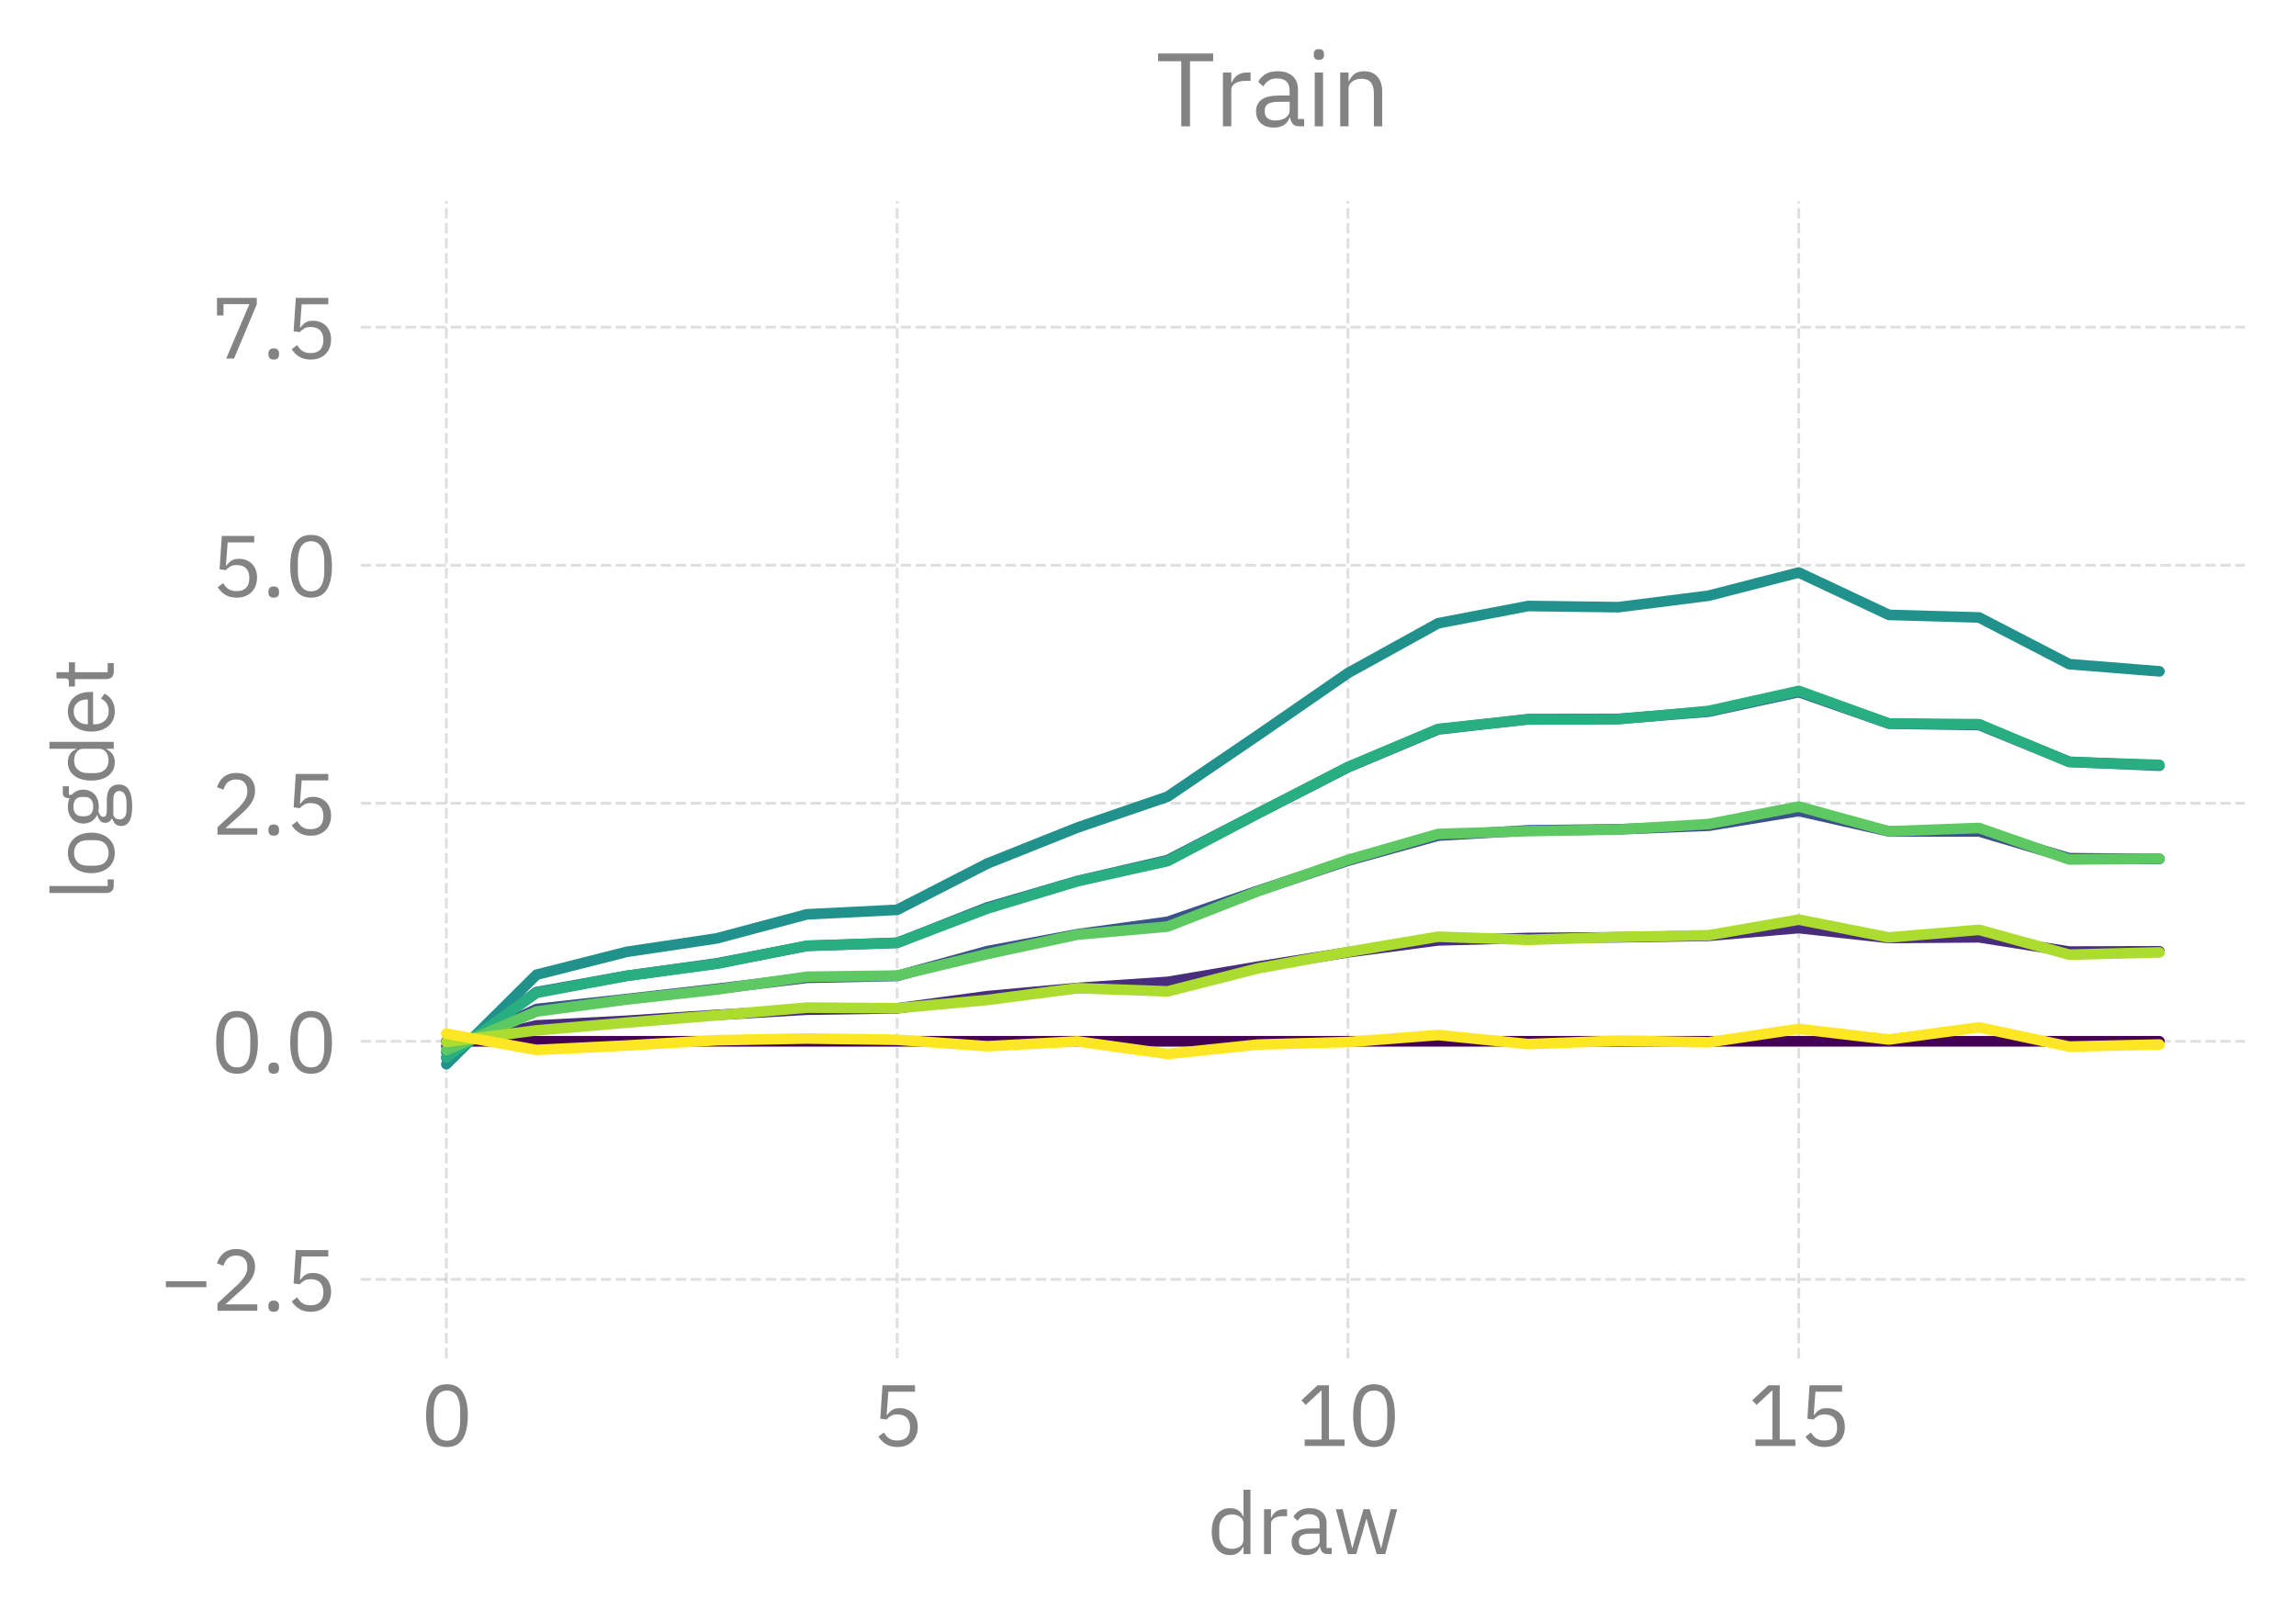 <?xml version="1.0" encoding="utf-8" standalone="no"?>
<!DOCTYPE svg PUBLIC "-//W3C//DTD SVG 1.1//EN"
  "http://www.w3.org/Graphics/SVG/1.1/DTD/svg11.dtd">
<svg xmlns:xlink="http://www.w3.org/1999/xlink" width="324.565pt" height="229.27pt" viewBox="0 0 324.565 229.27" xmlns="http://www.w3.org/2000/svg" version="1.1">
 <defs>
  <style type="text/css">*{stroke-linejoin: round; stroke-linecap: butt}</style>
 </defs>
 <g id="figure_1">
  <g id="patch_1">
   <path d="M 0 229.27 
L 324.565 229.27 
L 324.565 0 
L 0 0 
L 0 229.27 
z
" style="fill: none"/>
  </g>
  <g id="axes_1">
   <g id="patch_2">
    <path d="M 50.989 192.01 
L 317.365 192.01 
L 317.365 28.443 
L 50.989 28.443 
L 50.989 192.01 
z
" style="fill: none"/>
   </g>
   <g id="matplotlib.axis_1">
    <g id="xtick_1">
     <g id="line2d_1">
      <path d="M 63.097 192.01 
L 63.097 28.443 
" clip-path="url(#p866179e1de)" style="fill: none; stroke-dasharray: 1.48,0.64; stroke-dashoffset: 0; stroke: #838383; stroke-opacity: 0.25; stroke-width: 0.4"/>
     </g>
     <g id="text_1">
      <!-- 0 -->
      <g style="fill: #838383" transform="translate(59.497 204.39) scale(0.12 -0.12)">
       <defs>
        <path id="IBMPlexSans-Regular-30" d="M 1920 -77 
Q 1120 -77 752 531 
Q 384 1139 384 2234 
Q 384 3328 752 3936 
Q 1120 4544 1920 4544 
Q 2720 4544 3088 3936 
Q 3456 3328 3456 2234 
Q 3456 1139 3088 531 
Q 2720 -77 1920 -77 
z
M 1920 390 
Q 2182 390 2368 499 
Q 2554 608 2669 806 
Q 2784 1005 2838 1273 
Q 2893 1542 2893 1869 
L 2893 2598 
Q 2893 2925 2838 3193 
Q 2784 3462 2669 3660 
Q 2554 3859 2368 3968 
Q 2182 4077 1920 4077 
Q 1658 4077 1472 3968 
Q 1286 3859 1171 3660 
Q 1056 3462 1001 3193 
Q 947 2925 947 2598 
L 947 1869 
Q 947 1542 1001 1273 
Q 1056 1005 1171 806 
Q 1286 608 1472 499 
Q 1658 390 1920 390 
z
" transform="scale(0.016)"/>
       </defs>
       <use xlink:href="#IBMPlexSans-Regular-30"/>
      </g>
     </g>
    </g>
    <g id="xtick_2">
     <g id="line2d_2">
      <path d="M 126.823 192.01 
L 126.823 28.443 
" clip-path="url(#p866179e1de)" style="fill: none; stroke-dasharray: 1.48,0.64; stroke-dashoffset: 0; stroke: #838383; stroke-opacity: 0.25; stroke-width: 0.4"/>
     </g>
     <g id="text_2">
      <!-- 5 -->
      <g style="fill: #838383" transform="translate(123.223 204.39) scale(0.12 -0.12)">
       <defs>
        <path id="IBMPlexSans-Regular-35" d="M 3187 3994 
L 1229 3994 
L 1101 2291 
L 1146 2291 
Q 1306 2515 1507 2649 
Q 1709 2784 2061 2784 
Q 2349 2784 2592 2688 
Q 2835 2592 3014 2416 
Q 3194 2240 3293 1984 
Q 3392 1728 3392 1402 
Q 3392 1075 3289 803 
Q 3187 531 2992 336 
Q 2797 141 2518 32 
Q 2240 -77 1888 -77 
Q 1606 -77 1392 -13 
Q 1178 51 1011 160 
Q 845 269 720 403 
Q 595 538 493 685 
L 896 992 
Q 979 858 1072 749 
Q 1165 640 1277 563 
Q 1389 486 1536 444 
Q 1683 403 1888 403 
Q 2349 403 2585 646 
Q 2822 890 2822 1331 
L 2822 1395 
Q 2822 1837 2585 2080 
Q 2349 2323 1888 2323 
Q 1581 2323 1405 2211 
Q 1229 2099 1088 1946 
L 634 2010 
L 794 4467 
L 3187 4467 
L 3187 3994 
z
" transform="scale(0.016)"/>
       </defs>
       <use xlink:href="#IBMPlexSans-Regular-35"/>
      </g>
     </g>
    </g>
    <g id="xtick_3">
     <g id="line2d_3">
      <path d="M 190.549 192.01 
L 190.549 28.443 
" clip-path="url(#p866179e1de)" style="fill: none; stroke-dasharray: 1.48,0.64; stroke-dashoffset: 0; stroke: #838383; stroke-opacity: 0.25; stroke-width: 0.4"/>
     </g>
     <g id="text_3">
      <!-- 10 -->
      <g style="fill: #838383" transform="translate(183.349 204.39) scale(0.12 -0.12)">
       <defs>
        <path id="IBMPlexSans-Regular-31" d="M 563 0 
L 563 474 
L 1811 474 
L 1811 4070 
L 1766 4070 
L 640 3021 
L 326 3360 
L 1510 4467 
L 2349 4467 
L 2349 474 
L 3501 474 
L 3501 0 
L 563 0 
z
" transform="scale(0.016)"/>
       </defs>
       <use xlink:href="#IBMPlexSans-Regular-31"/>
       <use xlink:href="#IBMPlexSans-Regular-30" transform="translate(60 0)"/>
      </g>
     </g>
    </g>
    <g id="xtick_4">
     <g id="line2d_4">
      <path d="M 254.276 192.01 
L 254.276 28.443 
" clip-path="url(#p866179e1de)" style="fill: none; stroke-dasharray: 1.48,0.64; stroke-dashoffset: 0; stroke: #838383; stroke-opacity: 0.25; stroke-width: 0.4"/>
     </g>
     <g id="text_4">
      <!-- 15 -->
      <g style="fill: #838383" transform="translate(247.076 204.39) scale(0.12 -0.12)">
       <use xlink:href="#IBMPlexSans-Regular-31"/>
       <use xlink:href="#IBMPlexSans-Regular-35" transform="translate(60 0)"/>
      </g>
     </g>
    </g>
    <g id="text_5">
     <!-- draw -->
     <g style="fill: #838383" transform="translate(170.682 219.67) scale(0.12 -0.12)">
      <defs>
       <path id="IBMPlexSans-Regular-64" d="M 2656 538 
L 2630 538 
Q 2330 -77 1664 -77 
Q 1357 -77 1107 44 
Q 858 166 682 390 
Q 506 614 413 934 
Q 320 1254 320 1651 
Q 320 2048 413 2368 
Q 506 2688 682 2912 
Q 858 3136 1107 3257 
Q 1357 3379 1664 3379 
Q 2010 3379 2256 3228 
Q 2502 3078 2630 2765 
L 2656 2765 
L 2656 4736 
L 3168 4736 
L 3168 0 
L 2656 0 
L 2656 538 
z
M 1805 384 
Q 1978 384 2134 429 
Q 2291 474 2406 560 
Q 2522 646 2589 771 
Q 2656 896 2656 1056 
L 2656 2285 
Q 2656 2419 2589 2537 
Q 2522 2656 2406 2739 
Q 2291 2822 2134 2870 
Q 1978 2918 1805 2918 
Q 1370 2918 1120 2646 
Q 870 2374 870 1933 
L 870 1370 
Q 870 928 1120 656 
Q 1370 384 1805 384 
z
" transform="scale(0.016)"/>
       <path id="IBMPlexSans-Regular-72" d="M 544 0 
L 544 3302 
L 1056 3302 
L 1056 2694 
L 1088 2694 
Q 1178 2931 1408 3116 
Q 1638 3302 2042 3302 
L 2240 3302 
L 2240 2790 
L 1939 2790 
Q 1523 2790 1289 2633 
Q 1056 2477 1056 2240 
L 1056 0 
L 544 0 
z
" transform="scale(0.016)"/>
       <path id="IBMPlexSans-Regular-61" d="M 2944 0 
Q 2656 0 2531 153 
Q 2406 307 2374 538 
L 2342 538 
Q 2234 230 1984 76 
Q 1734 -77 1389 -77 
Q 864 -77 573 192 
Q 282 461 282 922 
Q 282 1389 624 1638 
Q 966 1888 1690 1888 
L 2342 1888 
L 2342 2214 
Q 2342 2566 2150 2752 
Q 1958 2938 1562 2938 
Q 1261 2938 1059 2803 
Q 858 2669 723 2445 
L 416 2733 
Q 550 3002 844 3190 
Q 1139 3379 1587 3379 
Q 2189 3379 2521 3084 
Q 2854 2790 2854 2266 
L 2854 448 
L 3232 448 
L 3232 0 
L 2944 0 
z
M 1472 358 
Q 1664 358 1824 403 
Q 1984 448 2099 531 
Q 2214 614 2278 723 
Q 2342 832 2342 960 
L 2342 1504 
L 1664 1504 
Q 1222 1504 1020 1376 
Q 819 1248 819 1005 
L 819 870 
Q 819 627 995 492 
Q 1171 358 1472 358 
z
" transform="scale(0.016)"/>
       <path id="IBMPlexSans-Regular-77" d="M 198 3302 
L 698 3302 
L 1050 1875 
L 1402 429 
L 1414 429 
L 1818 1875 
L 2234 3302 
L 2688 3302 
L 3117 1875 
L 3526 429 
L 3539 429 
L 3878 1875 
L 4237 3302 
L 4717 3302 
L 3840 0 
L 3206 0 
L 2746 1587 
L 2458 2592 
L 2445 2592 
L 2163 1587 
L 1702 0 
L 1082 0 
L 198 3302 
z
" transform="scale(0.016)"/>
      </defs>
      <use xlink:href="#IBMPlexSans-Regular-64"/>
      <use xlink:href="#IBMPlexSans-Regular-72" transform="translate(58 0)"/>
      <use xlink:href="#IBMPlexSans-Regular-61" transform="translate(94.7 0)"/>
      <use xlink:href="#IBMPlexSans-Regular-77" transform="translate(148.1 0)"/>
     </g>
    </g>
   </g>
   <g id="matplotlib.axis_2">
    <g id="ytick_1">
     <g id="line2d_5">
      <path d="M 50.989 180.838 
L 317.365 180.838 
" clip-path="url(#p866179e1de)" style="fill: none; stroke-dasharray: 1.48,0.64; stroke-dashoffset: 0; stroke: #838383; stroke-opacity: 0.25; stroke-width: 0.4"/>
     </g>
     <g id="text_6">
      <!-- −2.5 -->
      <g style="fill: #838383" transform="translate(22.624 185.278) scale(0.12 -0.12)">
       <defs>
        <path id="IBMPlexSans-Regular-2212" d="M 429 1734 
L 429 2170 
L 3411 2170 
L 3411 1734 
L 429 1734 
z
" transform="scale(0.016)"/>
        <path id="IBMPlexSans-Regular-32" d="M 3411 0 
L 480 0 
L 480 550 
L 1939 1894 
Q 2253 2182 2464 2505 
Q 2675 2829 2675 3155 
L 2675 3232 
Q 2675 3603 2470 3833 
Q 2266 4064 1850 4064 
Q 1645 4064 1491 4006 
Q 1338 3949 1226 3846 
Q 1114 3744 1040 3606 
Q 966 3469 922 3309 
L 442 3494 
Q 506 3693 618 3881 
Q 730 4070 899 4217 
Q 1069 4365 1309 4454 
Q 1549 4544 1875 4544 
Q 2202 4544 2458 4448 
Q 2714 4352 2886 4179 
Q 3059 4006 3152 3769 
Q 3245 3533 3245 3245 
Q 3245 2982 3171 2758 
Q 3098 2534 2970 2332 
Q 2842 2131 2659 1939 
Q 2477 1747 2266 1555 
L 1062 474 
L 3411 474 
L 3411 0 
z
" transform="scale(0.016)"/>
        <path id="IBMPlexSans-Regular-2e" d="M 870 -77 
Q 666 -77 573 25 
Q 480 128 480 294 
L 480 378 
Q 480 544 573 646 
Q 666 749 870 749 
Q 1075 749 1168 646 
Q 1261 544 1261 378 
L 1261 294 
Q 1261 128 1168 25 
Q 1075 -77 870 -77 
z
" transform="scale(0.016)"/>
       </defs>
       <use xlink:href="#IBMPlexSans-Regular-2212"/>
       <use xlink:href="#IBMPlexSans-Regular-32" transform="translate(60 0)"/>
       <use xlink:href="#IBMPlexSans-Regular-2e" transform="translate(120 0)"/>
       <use xlink:href="#IBMPlexSans-Regular-35" transform="translate(147.2 0)"/>
      </g>
     </g>
    </g>
    <g id="ytick_2">
     <g id="line2d_6">
      <path d="M 50.989 147.189 
L 317.365 147.189 
" clip-path="url(#p866179e1de)" style="fill: none; stroke-dasharray: 1.48,0.64; stroke-dashoffset: 0; stroke: #838383; stroke-opacity: 0.25; stroke-width: 0.4"/>
     </g>
     <g id="text_7">
      <!-- 0.0 -->
      <g style="fill: #838383" transform="translate(29.824 151.629) scale(0.12 -0.12)">
       <use xlink:href="#IBMPlexSans-Regular-30"/>
       <use xlink:href="#IBMPlexSans-Regular-2e" transform="translate(60 0)"/>
       <use xlink:href="#IBMPlexSans-Regular-30" transform="translate(87.2 0)"/>
      </g>
     </g>
    </g>
    <g id="ytick_3">
     <g id="line2d_7">
      <path d="M 50.989 113.541 
L 317.365 113.541 
" clip-path="url(#p866179e1de)" style="fill: none; stroke-dasharray: 1.48,0.64; stroke-dashoffset: 0; stroke: #838383; stroke-opacity: 0.25; stroke-width: 0.4"/>
     </g>
     <g id="text_8">
      <!-- 2.5 -->
      <g style="fill: #838383" transform="translate(29.824 117.981) scale(0.12 -0.12)">
       <use xlink:href="#IBMPlexSans-Regular-32"/>
       <use xlink:href="#IBMPlexSans-Regular-2e" transform="translate(60 0)"/>
       <use xlink:href="#IBMPlexSans-Regular-35" transform="translate(87.2 0)"/>
      </g>
     </g>
    </g>
    <g id="ytick_4">
     <g id="line2d_8">
      <path d="M 50.989 79.892 
L 317.365 79.892 
" clip-path="url(#p866179e1de)" style="fill: none; stroke-dasharray: 1.48,0.64; stroke-dashoffset: 0; stroke: #838383; stroke-opacity: 0.25; stroke-width: 0.4"/>
     </g>
     <g id="text_9">
      <!-- 5.0 -->
      <g style="fill: #838383" transform="translate(29.824 84.332) scale(0.12 -0.12)">
       <use xlink:href="#IBMPlexSans-Regular-35"/>
       <use xlink:href="#IBMPlexSans-Regular-2e" transform="translate(60 0)"/>
       <use xlink:href="#IBMPlexSans-Regular-30" transform="translate(87.2 0)"/>
      </g>
     </g>
    </g>
    <g id="ytick_5">
     <g id="line2d_9">
      <path d="M 50.989 46.243 
L 317.365 46.243 
" clip-path="url(#p866179e1de)" style="fill: none; stroke-dasharray: 1.48,0.64; stroke-dashoffset: 0; stroke: #838383; stroke-opacity: 0.25; stroke-width: 0.4"/>
     </g>
     <g id="text_10">
      <!-- 7.5 -->
      <g style="fill: #838383" transform="translate(29.824 50.683) scale(0.12 -0.12)">
       <defs>
        <path id="IBMPlexSans-Regular-37" d="M 1120 0 
L 2829 4006 
L 922 4006 
L 922 3174 
L 442 3174 
L 442 4467 
L 3373 4467 
L 3373 3994 
L 1696 0 
L 1120 0 
z
" transform="scale(0.016)"/>
       </defs>
       <use xlink:href="#IBMPlexSans-Regular-37"/>
       <use xlink:href="#IBMPlexSans-Regular-2e" transform="translate(60 0)"/>
       <use xlink:href="#IBMPlexSans-Regular-35" transform="translate(87.2 0)"/>
      </g>
     </g>
    </g>
    <g id="text_11">
     <!-- logdet -->
     <g style="fill: #838383" transform="translate(16.08 127.266) rotate(-90) scale(0.12 -0.12)">
      <defs>
       <path id="IBMPlexSans-Regular-6c" d="M 1088 0 
Q 819 0 681 150 
Q 544 301 544 531 
L 544 4736 
L 1056 4736 
L 1056 448 
L 1542 448 
L 1542 0 
L 1088 0 
z
" transform="scale(0.016)"/>
       <path id="IBMPlexSans-Regular-6f" d="M 1792 -77 
Q 1459 -77 1184 44 
Q 909 166 713 393 
Q 518 621 409 937 
Q 301 1254 301 1651 
Q 301 2042 409 2362 
Q 518 2682 713 2909 
Q 909 3136 1184 3257 
Q 1459 3379 1792 3379 
Q 2125 3379 2397 3257 
Q 2669 3136 2867 2909 
Q 3066 2682 3174 2362 
Q 3283 2042 3283 1651 
Q 3283 1254 3174 937 
Q 3066 621 2867 393 
Q 2669 166 2397 44 
Q 2125 -77 1792 -77 
z
M 1792 378 
Q 2208 378 2470 634 
Q 2733 890 2733 1414 
L 2733 1888 
Q 2733 2413 2470 2669 
Q 2208 2925 1792 2925 
Q 1376 2925 1113 2669 
Q 851 2413 851 1888 
L 851 1414 
Q 851 890 1113 634 
Q 1376 378 1792 378 
z
" transform="scale(0.016)"/>
       <path id="IBMPlexSans-Regular-67" d="M 3328 -365 
Q 3328 -877 2928 -1117 
Q 2528 -1357 1728 -1357 
Q 954 -1357 614 -1145 
Q 275 -934 275 -544 
Q 275 -275 416 -124 
Q 557 26 800 96 
L 800 166 
Q 506 307 506 627 
Q 506 877 666 1008 
Q 826 1139 1075 1203 
L 1075 1229 
Q 781 1370 617 1632 
Q 454 1894 454 2240 
Q 454 2490 544 2701 
Q 634 2912 797 3062 
Q 960 3213 1187 3296 
Q 1414 3379 1696 3379 
Q 2048 3379 2323 3251 
L 2323 3309 
Q 2323 3501 2412 3625 
Q 2502 3750 2707 3750 
L 3200 3750 
L 3200 3302 
L 2573 3302 
L 2573 3091 
Q 2752 2938 2851 2723 
Q 2950 2509 2950 2240 
Q 2950 1990 2860 1779 
Q 2771 1568 2608 1417 
Q 2445 1267 2214 1184 
Q 1984 1101 1702 1101 
Q 1542 1101 1382 1133 
Q 1216 1088 1081 1001 
Q 947 915 947 762 
Q 947 614 1088 563 
Q 1229 512 1453 512 
L 2157 512 
Q 2771 512 3049 278 
Q 3328 45 3328 -365 
z
M 2848 -403 
Q 2848 -205 2697 -86 
Q 2547 32 2163 32 
L 1062 32 
Q 755 -109 755 -416 
Q 755 -634 918 -787 
Q 1082 -941 1472 -941 
L 1946 -941 
Q 2374 -941 2611 -806 
Q 2848 -672 2848 -403 
z
M 1702 1510 
Q 2029 1510 2221 1667 
Q 2413 1824 2413 2150 
L 2413 2330 
Q 2413 2656 2221 2813 
Q 2029 2970 1702 2970 
Q 1376 2970 1184 2813 
Q 992 2656 992 2330 
L 992 2150 
Q 992 1824 1184 1667 
Q 1376 1510 1702 1510 
z
" transform="scale(0.016)"/>
       <path id="IBMPlexSans-Regular-65" d="M 1786 -77 
Q 1446 -77 1174 44 
Q 902 166 707 393 
Q 512 621 406 937 
Q 301 1254 301 1651 
Q 301 2042 406 2362 
Q 512 2682 707 2909 
Q 902 3136 1174 3257 
Q 1446 3379 1786 3379 
Q 2118 3379 2380 3257 
Q 2643 3136 2828 2921 
Q 3014 2707 3113 2412 
Q 3213 2118 3213 1766 
L 3213 1523 
L 838 1523 
L 838 1370 
Q 838 1158 905 976 
Q 973 794 1097 659 
Q 1222 525 1404 448 
Q 1587 371 1818 371 
Q 2131 371 2364 518 
Q 2598 666 2726 941 
L 3091 678 
Q 2931 339 2592 131 
Q 2253 -77 1786 -77 
z
M 1786 2950 
Q 1574 2950 1401 2876 
Q 1229 2803 1104 2668 
Q 979 2534 908 2352 
Q 838 2170 838 1952 
L 838 1907 
L 2662 1907 
L 2662 1978 
Q 2662 2419 2422 2684 
Q 2182 2950 1786 2950 
z
" transform="scale(0.016)"/>
       <path id="IBMPlexSans-Regular-74" d="M 1274 0 
Q 1005 0 867 150 
Q 730 301 730 544 
L 730 2854 
L 186 2854 
L 186 3302 
L 493 3302 
Q 659 3302 720 3369 
Q 781 3437 781 3603 
L 781 4218 
L 1242 4218 
L 1242 3302 
L 1965 3302 
L 1965 2854 
L 1242 2854 
L 1242 448 
L 1914 448 
L 1914 0 
L 1274 0 
z
" transform="scale(0.016)"/>
      </defs>
      <use xlink:href="#IBMPlexSans-Regular-6c"/>
      <use xlink:href="#IBMPlexSans-Regular-6f" transform="translate(27.2 0)"/>
      <use xlink:href="#IBMPlexSans-Regular-67" transform="translate(83.2 0)"/>
      <use xlink:href="#IBMPlexSans-Regular-64" transform="translate(136 0)"/>
      <use xlink:href="#IBMPlexSans-Regular-65" transform="translate(194 0)"/>
      <use xlink:href="#IBMPlexSans-Regular-74" transform="translate(248.9 0)"/>
     </g>
    </g>
   </g>
   <g id="line2d_10">
    <path d="M 63.097 147.189 
L 75.842 147.189 
L 88.587 147.189 
L 101.333 147.189 
L 114.078 147.189 
L 126.823 147.189 
L 139.568 147.189 
L 152.314 147.189 
L 165.059 147.189 
L 177.804 147.189 
L 190.549 147.189 
L 203.295 147.189 
L 216.04 147.189 
L 228.785 147.189 
L 241.53 147.189 
L 254.276 147.189 
L 267.021 147.189 
L 279.766 147.189 
L 292.512 147.189 
L 305.257 147.189 
" clip-path="url(#p866179e1de)" style="fill: none"/>
   </g>
   <g id="line2d_11">
    <path d="M 63.097 147.189 
L 75.842 147.189 
L 88.587 147.189 
L 101.333 147.189 
L 114.078 147.189 
L 126.823 147.189 
L 139.568 147.189 
L 152.314 147.189 
L 165.059 147.189 
L 177.804 147.189 
L 190.549 147.189 
L 203.295 147.189 
L 216.04 147.189 
L 228.785 147.189 
L 241.53 147.189 
L 254.276 147.189 
L 267.021 147.189 
L 279.766 147.189 
L 292.512 147.189 
L 305.257 147.189 
" clip-path="url(#p866179e1de)" style="fill: none"/>
   </g>
   <g id="line2d_12">
    <path d="M 63.097 147.189 
L 75.842 147.189 
L 88.587 147.189 
L 101.333 147.189 
L 114.078 147.189 
L 126.823 147.189 
L 139.568 147.189 
L 152.314 147.189 
L 165.059 147.189 
L 177.804 147.189 
L 190.549 147.189 
L 203.295 147.189 
L 216.04 147.189 
L 228.785 147.189 
L 241.53 147.189 
L 254.276 147.189 
L 267.021 147.189 
L 279.766 147.189 
L 292.512 147.189 
L 305.257 147.189 
" clip-path="url(#p866179e1de)" style="fill: none"/>
   </g>
   <g id="line2d_13">
    <path d="M 63.097 147.189 
L 75.842 147.189 
L 88.587 147.189 
L 101.333 147.189 
L 114.078 147.189 
L 126.823 147.189 
L 139.568 147.189 
L 152.314 147.189 
L 165.059 147.189 
L 177.804 147.189 
L 190.549 147.189 
L 203.295 147.189 
L 216.04 147.189 
L 228.785 147.189 
L 241.53 147.189 
L 254.276 147.189 
L 267.021 147.189 
L 279.766 147.189 
L 292.512 147.189 
L 305.257 147.189 
" clip-path="url(#p866179e1de)" style="fill: none"/>
   </g>
   <g id="line2d_14">
    <path d="M 63.097 147.189 
L 75.842 147.189 
L 88.587 147.189 
L 101.333 147.189 
L 114.078 147.189 
L 126.823 147.189 
L 139.568 147.189 
L 152.314 147.189 
L 165.059 147.189 
L 177.804 147.189 
L 190.549 147.189 
L 203.295 147.189 
L 216.04 147.189 
L 228.785 147.189 
L 241.53 147.189 
L 254.276 147.189 
L 267.021 147.189 
L 279.766 147.189 
L 292.512 147.189 
L 305.257 147.189 
" clip-path="url(#p866179e1de)" style="fill: none"/>
   </g>
   <g id="line2d_15">
    <path d="M 63.097 147.189 
L 75.842 147.189 
L 88.587 147.189 
L 101.333 147.189 
L 114.078 147.189 
L 126.823 147.189 
L 139.568 147.189 
L 152.314 147.189 
L 165.059 147.189 
L 177.804 147.189 
L 190.549 147.189 
L 203.295 147.189 
L 216.04 147.189 
L 228.785 147.189 
L 241.53 147.189 
L 254.276 147.189 
L 267.021 147.189 
L 279.766 147.189 
L 292.512 147.189 
L 305.257 147.189 
" clip-path="url(#p866179e1de)" style="fill: none"/>
   </g>
   <g id="line2d_16">
    <path d="M 63.097 147.189 
L 75.842 147.189 
L 88.587 147.189 
L 101.333 147.189 
L 114.078 147.189 
L 126.823 147.189 
L 139.568 147.189 
L 152.314 147.189 
L 165.059 147.189 
L 177.804 147.189 
L 190.549 147.189 
L 203.295 147.189 
L 216.04 147.189 
L 228.785 147.189 
L 241.53 147.189 
L 254.276 147.189 
L 267.021 147.189 
L 279.766 147.189 
L 292.512 147.189 
L 305.257 147.189 
" clip-path="url(#p866179e1de)" style="fill: none"/>
   </g>
   <g id="line2d_17">
    <path d="M 63.097 147.189 
L 75.842 147.189 
L 88.587 147.189 
L 101.333 147.189 
L 114.078 147.189 
L 126.823 147.189 
L 139.568 147.189 
L 152.314 147.189 
L 165.059 147.189 
L 177.804 147.189 
L 190.549 147.189 
L 203.295 147.189 
L 216.04 147.189 
L 228.785 147.189 
L 241.53 147.189 
L 254.276 147.189 
L 267.021 147.189 
L 279.766 147.189 
L 292.512 147.189 
L 305.257 147.189 
" clip-path="url(#p866179e1de)" style="fill: none"/>
   </g>
   <g id="line2d_18">
    <path d="M 63.097 147.189 
L 75.842 147.189 
L 88.587 147.189 
L 101.333 147.189 
L 114.078 147.189 
L 126.823 147.189 
L 139.568 147.189 
L 152.314 147.189 
L 165.059 147.189 
L 177.804 147.189 
L 190.549 147.189 
L 203.295 147.189 
L 216.04 147.189 
L 228.785 147.189 
L 241.53 147.189 
L 254.276 147.189 
L 267.021 147.189 
L 279.766 147.189 
L 292.512 147.189 
L 305.257 147.189 
" clip-path="url(#p866179e1de)" style="fill: none; stroke: #440154; stroke-width: 1.5; stroke-linecap: round"/>
   </g>
   <g id="line2d_19">
    <path d="M 63.097 146.792 
L 75.842 147.694 
L 88.587 146.678 
L 101.333 147.229 
L 114.078 145.408 
L 126.823 145.828 
L 139.568 147.438 
L 152.314 139.225 
L 165.059 137.082 
L 177.804 139.344 
L 190.549 133.645 
L 203.295 132.512 
L 216.04 132.446 
L 228.785 129.759 
L 241.53 131.547 
L 254.276 131.449 
L 267.021 134.238 
L 279.766 133.992 
L 292.512 134.55 
L 305.257 133.387 
" clip-path="url(#p866179e1de)" style="fill: none"/>
   </g>
   <g id="line2d_20">
    <path d="M 63.097 141.704 
L 75.842 145.362 
L 88.587 143.025 
L 101.333 143.955 
L 114.078 140.647 
L 126.823 142.586 
L 139.568 138.154 
L 152.314 137.387 
L 165.059 134.824 
L 177.804 132.159 
L 190.549 134.128 
L 203.295 131.746 
L 216.04 132.968 
L 228.785 133.542 
L 241.53 133.557 
L 254.276 131.936 
L 267.021 133.673 
L 279.766 133.261 
L 292.512 133.921 
L 305.257 135.542 
" clip-path="url(#p866179e1de)" style="fill: none"/>
   </g>
   <g id="line2d_21">
    <path d="M 63.097 155.561 
L 75.842 141.858 
L 88.587 141.989 
L 101.333 137.005 
L 114.078 134.138 
L 126.823 133.875 
L 139.568 131.722 
L 152.314 132.255 
L 165.059 129.599 
L 177.804 128.351 
L 190.549 130.322 
L 203.295 130.687 
L 216.04 133.84 
L 228.785 135.796 
L 241.53 133.552 
L 254.276 131.775 
L 267.021 135.597 
L 279.766 133.168 
L 292.512 135.337 
L 305.257 137.367 
" clip-path="url(#p866179e1de)" style="fill: none"/>
   </g>
   <g id="line2d_22">
    <path d="M 63.097 148.115 
L 75.842 144.423 
L 88.587 141.442 
L 101.333 141.107 
L 114.078 140.844 
L 126.823 141.532 
L 139.568 142.068 
L 152.314 146.708 
L 165.059 147.445 
L 177.804 145.899 
L 190.549 144.473 
L 203.295 144.615 
L 216.04 140.346 
L 228.785 137.128 
L 241.53 139.012 
L 254.276 139.756 
L 267.021 142.006 
L 279.766 135.761 
L 292.512 139.72 
L 305.257 137.57 
" clip-path="url(#p866179e1de)" style="fill: none"/>
   </g>
   <g id="line2d_23">
    <path d="M 63.097 147.296 
L 75.842 143.653 
L 88.587 145.046 
L 101.333 144.071 
L 114.078 147.766 
L 126.823 143.183 
L 139.568 139.927 
L 152.314 138.522 
L 165.059 141.262 
L 177.804 139.909 
L 190.549 134.788 
L 203.295 136.532 
L 216.04 137.09 
L 228.785 135.783 
L 241.53 134.37 
L 254.276 133.444 
L 267.021 134.659 
L 279.766 135.769 
L 292.512 136.603 
L 305.257 133.844 
" clip-path="url(#p866179e1de)" style="fill: none"/>
   </g>
   <g id="line2d_24">
    <path d="M 63.097 149.996 
L 75.842 144.94 
L 88.587 143.576 
L 101.333 141.3 
L 114.078 141.746 
L 126.823 141.256 
L 139.568 138.055 
L 152.314 140.531 
L 165.059 139.666 
L 177.804 134.654 
L 190.549 128.12 
L 203.295 126.009 
L 216.04 123.424 
L 228.785 124.352 
L 241.53 122.905 
L 254.276 120.483 
L 267.021 124.277 
L 279.766 126.753 
L 292.512 128.655 
L 305.257 130.996 
" clip-path="url(#p866179e1de)" style="fill: none"/>
   </g>
   <g id="line2d_25">
    <path d="M 63.097 148.677 
L 75.842 150.285 
L 88.587 150.393 
L 101.333 153.082 
L 114.078 152.409 
L 126.823 157.017 
L 139.568 150.388 
L 152.314 143.56 
L 165.059 141.462 
L 177.804 137.5 
L 190.549 139.535 
L 203.295 131.772 
L 216.04 131.288 
L 228.785 131.882 
L 241.53 131.673 
L 254.276 132.028 
L 267.021 127.911 
L 279.766 133.155 
L 292.512 134.085 
L 305.257 132.705 
" clip-path="url(#p866179e1de)" style="fill: none"/>
   </g>
   <g id="line2d_26">
    <path d="M 63.097 145.122 
L 75.842 141.335 
L 88.587 142.156 
L 101.333 139.902 
L 114.078 138.836 
L 126.823 134.964 
L 139.568 138.73 
L 152.314 138.981 
L 165.059 139.006 
L 177.804 135.293 
L 190.549 131.868 
L 203.295 129.52 
L 216.04 129.291 
L 228.785 131.666 
L 241.53 131.615 
L 254.276 128.618 
L 267.021 128.325 
L 279.766 128.035 
L 292.512 133.182 
L 305.257 134.36 
" clip-path="url(#p866179e1de)" style="fill: none"/>
   </g>
   <g id="line2d_27">
    <path d="M 63.097 147.908 
L 75.842 144.944 
L 88.587 144.288 
L 101.333 143.456 
L 114.078 142.724 
L 126.823 142.53 
L 139.568 140.81 
L 152.314 139.646 
L 165.059 138.793 
L 177.804 136.639 
L 190.549 134.61 
L 203.295 132.924 
L 216.04 132.587 
L 228.785 132.489 
L 241.53 132.279 
L 254.276 131.186 
L 267.021 132.586 
L 279.766 132.487 
L 292.512 134.506 
L 305.257 134.471 
" clip-path="url(#p866179e1de)" style="fill: none; stroke: #472d7b; stroke-width: 1.5; stroke-linecap: round"/>
   </g>
   <g id="line2d_28">
    <path d="M 63.097 146.202 
L 75.842 148.357 
L 88.587 145.494 
L 101.333 147.219 
L 114.078 143.847 
L 126.823 144.85 
L 139.568 147.796 
L 152.314 131.404 
L 165.059 127.111 
L 177.804 131.307 
L 190.549 119.435 
L 203.295 117.222 
L 216.04 117.357 
L 228.785 111.888 
L 241.53 115.285 
L 254.276 115.364 
L 267.021 120.771 
L 279.766 120.933 
L 292.512 121.168 
L 305.257 119.193 
" clip-path="url(#p866179e1de)" style="fill: none"/>
   </g>
   <g id="line2d_29">
    <path d="M 63.097 136.519 
L 75.842 143.025 
L 88.587 138.763 
L 101.333 140.915 
L 114.078 134.082 
L 126.823 137.929 
L 139.568 129.184 
L 152.314 127.339 
L 165.059 121.977 
L 177.804 116.878 
L 190.549 120.917 
L 203.295 115.872 
L 216.04 118.265 
L 228.785 119.376 
L 241.53 119.596 
L 254.276 116.378 
L 267.021 119.046 
L 279.766 119.501 
L 292.512 120.262 
L 305.257 124.118 
" clip-path="url(#p866179e1de)" style="fill: none"/>
   </g>
   <g id="line2d_30">
    <path d="M 63.097 164.316 
L 75.842 136.737 
L 88.587 136.805 
L 101.333 126.654 
L 114.078 121.124 
L 126.823 120.214 
L 139.568 116.079 
L 152.314 117.356 
L 165.059 111.925 
L 177.804 109.214 
L 190.549 112.623 
L 203.295 113.417 
L 216.04 120.209 
L 228.785 123.981 
L 241.53 119.747 
L 254.276 115.319 
L 267.021 123.495 
L 279.766 118.86 
L 292.512 123.458 
L 305.257 126.801 
" clip-path="url(#p866179e1de)" style="fill: none"/>
   </g>
   <g id="line2d_31">
    <path d="M 63.097 149.29 
L 75.842 141.738 
L 88.587 135.654 
L 101.333 135.275 
L 114.078 134.117 
L 126.823 136.286 
L 139.568 136.915 
L 152.314 146.466 
L 165.059 147.732 
L 177.804 144.54 
L 190.549 141.691 
L 203.295 141.9 
L 216.04 133.289 
L 228.785 126.877 
L 241.53 130.397 
L 254.276 131.8 
L 267.021 137.295 
L 279.766 123.949 
L 292.512 131.639 
L 305.257 127.322 
" clip-path="url(#p866179e1de)" style="fill: none"/>
   </g>
   <g id="line2d_32">
    <path d="M 63.097 147.005 
L 75.842 139.667 
L 88.587 142.926 
L 101.333 140.849 
L 114.078 148.05 
L 126.823 139.363 
L 139.568 132.326 
L 152.314 129.789 
L 165.059 135.587 
L 177.804 132.373 
L 190.549 122.14 
L 203.295 125.977 
L 216.04 126.515 
L 228.785 124.112 
L 241.53 120.6 
L 254.276 119.884 
L 267.021 121.605 
L 279.766 123.497 
L 292.512 125.277 
L 305.257 120.028 
" clip-path="url(#p866179e1de)" style="fill: none"/>
   </g>
   <g id="line2d_33">
    <path d="M 63.097 152.783 
L 75.842 142.568 
L 88.587 139.705 
L 101.333 135.427 
L 114.078 136.11 
L 126.823 135.54 
L 139.568 129.095 
L 152.314 133.686 
L 165.059 131.975 
L 177.804 122.27 
L 190.549 108.743 
L 203.295 103.57 
L 216.04 98.22 
L 228.785 100.381 
L 241.53 97.515 
L 254.276 92.592 
L 267.021 100.818 
L 279.766 106.123 
L 292.512 109.284 
L 305.257 114.44 
" clip-path="url(#p866179e1de)" style="fill: none"/>
   </g>
   <g id="line2d_34">
    <path d="M 63.097 150.359 
L 75.842 153.474 
L 88.587 153.247 
L 101.333 159.14 
L 114.078 157.482 
L 126.823 166.44 
L 139.568 153.649 
L 152.314 139.829 
L 165.059 135.299 
L 177.804 127.582 
L 190.549 131.782 
L 203.295 115.651 
L 216.04 114.508 
L 228.785 115.825 
L 241.53 115.664 
L 254.276 116.881 
L 267.021 108.224 
L 279.766 118.728 
L 292.512 120.783 
L 305.257 117.51 
" clip-path="url(#p866179e1de)" style="fill: none"/>
   </g>
   <g id="line2d_35">
    <path d="M 63.097 143.285 
L 75.842 135.404 
L 88.587 137.108 
L 101.333 132.652 
L 114.078 130.935 
L 126.823 122.959 
L 139.568 130.483 
L 152.314 130.535 
L 165.059 130.772 
L 177.804 123.131 
L 190.549 115.956 
L 203.295 111.332 
L 216.04 110.592 
L 228.785 115.332 
L 241.53 114.955 
L 254.276 108.889 
L 267.021 108.917 
L 279.766 108.612 
L 292.512 118.581 
L 305.257 121.912 
" clip-path="url(#p866179e1de)" style="fill: none"/>
   </g>
   <g id="line2d_36">
    <path d="M 63.097 148.72 
L 75.842 142.621 
L 88.587 141.213 
L 101.333 139.767 
L 114.078 138.218 
L 126.823 137.947 
L 139.568 134.441 
L 152.314 132.051 
L 165.059 130.297 
L 177.804 125.912 
L 190.549 121.661 
L 203.295 118.118 
L 216.04 117.369 
L 228.785 117.221 
L 241.53 116.72 
L 254.276 114.638 
L 267.021 117.521 
L 279.766 117.525 
L 292.512 121.306 
L 305.257 121.415 
" clip-path="url(#p866179e1de)" style="fill: none; stroke: #3b528b; stroke-width: 1.5; stroke-linecap: round"/>
   </g>
   <g id="line2d_37">
    <path d="M 63.097 145.245 
L 75.842 149.175 
L 88.587 143.868 
L 101.333 147.035 
L 114.078 142.697 
L 126.823 144.363 
L 139.568 148.777 
L 152.314 123.831 
L 165.059 117.064 
L 177.804 123.278 
L 190.549 104.873 
L 203.295 101.794 
L 216.04 102.233 
L 228.785 94.019 
L 241.53 98.752 
L 254.276 98.826 
L 267.021 106.956 
L 279.766 107.904 
L 292.512 107.389 
L 305.257 105.125 
" clip-path="url(#p866179e1de)" style="fill: none"/>
   </g>
   <g id="line2d_38">
    <path d="M 63.097 131.544 
L 75.842 140.204 
L 88.587 134.018 
L 101.333 137.704 
L 114.078 127.698 
L 126.823 132.701 
L 139.568 121.149 
L 152.314 117.525 
L 165.059 108.367 
L 177.804 101.323 
L 190.549 107.812 
L 203.295 99.993 
L 216.04 103.31 
L 228.785 105.273 
L 241.53 104.946 
L 254.276 101.223 
L 267.021 103.828 
L 279.766 105.563 
L 292.512 106.009 
L 305.257 113.18 
" clip-path="url(#p866179e1de)" style="fill: none"/>
   </g>
   <g id="line2d_39">
    <path d="M 63.097 173.512 
L 75.842 131.635 
L 88.587 131.378 
L 101.333 116.419 
L 114.078 108.174 
L 126.823 106.318 
L 139.568 100.413 
L 152.314 102.481 
L 165.059 94.007 
L 177.804 89.582 
L 190.549 94.397 
L 203.295 95.686 
L 216.04 105.937 
L 228.785 111.874 
L 241.53 105.492 
L 254.276 98.36 
L 267.021 111.278 
L 279.766 104.507 
L 292.512 111.172 
L 305.257 115.697 
" clip-path="url(#p866179e1de)" style="fill: none"/>
   </g>
   <g id="line2d_40">
    <path d="M 63.097 150.7 
L 75.842 139.033 
L 88.587 129.627 
L 101.333 129.639 
L 114.078 127.499 
L 126.823 131.056 
L 139.568 131.765 
L 152.314 146.205 
L 165.059 147.87 
L 177.804 143.352 
L 190.549 138.806 
L 203.295 138.837 
L 216.04 126.089 
L 228.785 116.355 
L 241.53 121.376 
L 254.276 123.587 
L 267.021 133.192 
L 279.766 111.637 
L 292.512 123.273 
L 305.257 116.895 
" clip-path="url(#p866179e1de)" style="fill: none"/>
   </g>
   <g id="line2d_41">
    <path d="M 63.097 146.045 
L 75.842 135.286 
L 88.587 140.992 
L 101.333 137.66 
L 114.078 147.938 
L 126.823 135.524 
L 139.568 124.36 
L 152.314 120.813 
L 165.059 129.709 
L 177.804 124.273 
L 190.549 109.217 
L 203.295 115.831 
L 216.04 115.666 
L 228.785 112.292 
L 241.53 106.279 
L 254.276 106.113 
L 267.021 108.809 
L 279.766 110.987 
L 292.512 113.584 
L 305.257 106.217 
" clip-path="url(#p866179e1de)" style="fill: none"/>
   </g>
   <g id="line2d_42">
    <path d="M 63.097 155.449 
L 75.842 140.136 
L 88.587 135.665 
L 101.333 129.817 
L 114.078 129.958 
L 126.823 129.548 
L 139.568 120.26 
L 152.314 127.155 
L 165.059 124.501 
L 177.804 109.811 
L 190.549 89.117 
L 203.295 80.611 
L 216.04 71.707 
L 228.785 75.49 
L 241.53 71 
L 254.276 64.173 
L 267.021 76.838 
L 279.766 85.473 
L 292.512 88.938 
L 305.257 97.247 
" clip-path="url(#p866179e1de)" style="fill: none"/>
   </g>
   <g id="line2d_43">
    <path d="M 63.097 152.302 
L 75.842 156.721 
L 88.587 155.888 
L 101.333 165.636 
L 114.078 162.282 
L 126.823 175.625 
L 139.568 156.945 
L 152.314 136.183 
L 165.059 128.628 
L 177.804 117.569 
L 190.549 124.016 
L 203.295 99.093 
L 216.04 97.195 
L 228.785 99.281 
L 241.53 99.437 
L 254.276 101.57 
L 267.021 88.631 
L 279.766 104.203 
L 292.512 107.492 
L 305.257 101.826 
" clip-path="url(#p866179e1de)" style="fill: none"/>
   </g>
   <g id="line2d_44">
    <path d="M 63.097 141.432 
L 75.842 129.654 
L 88.587 132.011 
L 101.333 125.429 
L 114.078 123.397 
L 126.823 111.075 
L 139.568 122.418 
L 152.314 122.016 
L 165.059 122.449 
L 177.804 110.68 
L 190.549 99.491 
L 203.295 93.035 
L 216.04 91.073 
L 228.785 98.302 
L 241.53 97.508 
L 254.276 88.789 
L 267.021 88.791 
L 279.766 89.593 
L 292.512 103.582 
L 305.257 109.669 
" clip-path="url(#p866179e1de)" style="fill: none"/>
   </g>
   <g id="line2d_45">
    <path d="M 63.097 149.529 
L 75.842 140.231 
L 88.587 137.931 
L 101.333 136.168 
L 114.078 133.705 
L 126.823 133.276 
L 139.568 128.261 
L 152.314 124.526 
L 165.059 121.574 
L 177.804 114.983 
L 190.549 108.466 
L 203.295 103.11 
L 216.04 101.651 
L 228.785 101.611 
L 241.53 100.599 
L 254.276 97.83 
L 267.021 102.29 
L 279.766 102.483 
L 292.512 107.68 
L 305.257 108.232 
" clip-path="url(#p866179e1de)" style="fill: none; stroke: #2c728e; stroke-width: 1.5; stroke-linecap: round"/>
   </g>
   <g id="line2d_46">
    <path d="M 63.097 144.144 
L 75.842 150.026 
L 88.587 142.182 
L 101.333 147.036 
L 114.078 142.219 
L 126.823 144.465 
L 139.568 149.9 
L 152.314 116.282 
L 165.059 106.848 
L 177.804 115.455 
L 190.549 90.227 
L 203.295 86.804 
L 216.04 86.781 
L 228.785 76.194 
L 241.53 81.902 
L 254.276 81.846 
L 267.021 93.367 
L 279.766 94.298 
L 292.512 93.965 
L 305.257 90.97 
" clip-path="url(#p866179e1de)" style="fill: none"/>
   </g>
   <g id="line2d_47">
    <path d="M 63.097 126.977 
L 75.842 137.004 
L 88.587 128.828 
L 101.333 134.112 
L 114.078 121.461 
L 126.823 127.098 
L 139.568 113.651 
L 152.314 108.147 
L 165.059 94.358 
L 177.804 85.556 
L 190.549 94.34 
L 203.295 84.335 
L 216.04 88.226 
L 228.785 91.402 
L 241.53 90.093 
L 254.276 86.497 
L 267.021 88.419 
L 279.766 91.505 
L 292.512 91.49 
L 305.257 102.305 
" clip-path="url(#p866179e1de)" style="fill: none"/>
   </g>
   <g id="line2d_48">
    <path d="M 63.097 183.471 
L 75.842 126.424 
L 88.587 125.694 
L 101.333 106.377 
L 114.078 95.243 
L 126.823 92.143 
L 139.568 84.676 
L 152.314 87.371 
L 165.059 75.457 
L 177.804 69.422 
L 190.549 76.282 
L 203.295 77.936 
L 216.04 91.345 
L 228.785 99.624 
L 241.53 90.945 
L 254.276 81.156 
L 267.021 99.081 
L 279.766 89.445 
L 292.512 98.575 
L 305.257 103.961 
" clip-path="url(#p866179e1de)" style="fill: none"/>
   </g>
   <g id="line2d_49">
    <path d="M 63.097 152.171 
L 75.842 136.276 
L 88.587 123.41 
L 101.333 124.206 
L 114.078 121.155 
L 126.823 126.027 
L 139.568 126.727 
L 152.314 145.685 
L 165.059 147.853 
L 177.804 142.495 
L 190.549 136.094 
L 203.295 135.419 
L 216.04 118.844 
L 228.785 105.819 
L 241.53 111.636 
L 254.276 115.389 
L 267.021 128.479 
L 279.766 99.433 
L 292.512 114.985 
L 305.257 106.261 
" clip-path="url(#p866179e1de)" style="fill: none"/>
   </g>
   <g id="line2d_50">
    <path d="M 63.097 144.86 
L 75.842 130.891 
L 88.587 139.316 
L 101.333 134.942 
L 114.078 147.672 
L 126.823 131.841 
L 139.568 116.087 
L 152.314 111.358 
L 165.059 123.499 
L 177.804 115.796 
L 190.549 96.204 
L 203.295 106.039 
L 216.04 104.786 
L 228.785 100.19 
L 241.53 91.982 
L 254.276 91.455 
L 267.021 96.092 
L 279.766 98.449 
L 292.512 101.638 
L 305.257 92.191 
" clip-path="url(#p866179e1de)" style="fill: none"/>
   </g>
   <g id="line2d_51">
    <path d="M 63.097 157.811 
L 75.842 137.724 
L 88.587 131.564 
L 101.333 124.177 
L 114.078 123.253 
L 126.823 123.566 
L 139.568 111.138 
L 152.314 120.93 
L 165.059 117.116 
L 177.804 97.11 
L 190.549 69.134 
L 203.295 57.201 
L 216.04 44.506 
L 228.785 50.433 
L 241.53 44.196 
L 254.276 35.877 
L 267.021 52.553 
L 279.766 64.762 
L 292.512 67.664 
L 305.257 79.556 
" clip-path="url(#p866179e1de)" style="fill: none"/>
   </g>
   <g id="line2d_52">
    <path d="M 63.097 154.244 
L 75.842 160.002 
L 88.587 158.275 
L 101.333 172.301 
L 114.078 166.94 
L 126.823 184.575 
L 139.568 160.084 
L 152.314 132.705 
L 165.059 121.724 
L 177.804 107.507 
L 190.549 116.208 
L 203.295 82.641 
L 216.04 79.576 
L 228.785 82.497 
L 241.53 83.105 
L 254.276 86.115 
L 267.021 69.094 
L 279.766 89.499 
L 292.512 94.428 
L 305.257 86.272 
" clip-path="url(#p866179e1de)" style="fill: none"/>
   </g>
   <g id="line2d_53">
    <path d="M 63.097 139.749 
L 75.842 123.889 
L 88.587 127.09 
L 101.333 117.972 
L 114.078 115.969 
L 126.823 99.135 
L 139.568 114.255 
L 152.314 113.338 
L 165.059 113.981 
L 177.804 98.187 
L 190.549 82.656 
L 203.295 74.409 
L 216.04 71.216 
L 228.785 80.44 
L 241.53 79.77 
L 254.276 69.058 
L 267.021 68.24 
L 279.766 70.839 
L 292.512 88.271 
L 305.257 97.671 
" clip-path="url(#p866179e1de)" style="fill: none"/>
   </g>
   <g id="line2d_54">
    <path d="M 63.097 150.429 
L 75.842 137.78 
L 88.587 134.545 
L 101.333 132.64 
L 114.078 129.239 
L 126.823 128.606 
L 139.568 122.065 
L 152.314 116.977 
L 165.059 112.605 
L 177.804 103.941 
L 190.549 95.143 
L 203.295 88.098 
L 216.04 85.66 
L 228.785 85.825 
L 241.53 84.204 
L 254.276 80.924 
L 267.021 86.916 
L 279.766 87.279 
L 292.512 93.877 
L 305.257 94.898 
" clip-path="url(#p866179e1de)" style="fill: none; stroke: #21918c; stroke-width: 1.5; stroke-linecap: round"/>
   </g>
   <g id="line2d_55">
    <path d="M 63.097 145.205 
L 75.842 148.764 
L 88.587 143.775 
L 101.333 147.003 
L 114.078 142.3 
L 126.823 144.521 
L 139.568 149.155 
L 152.314 123.909 
L 165.059 117.094 
L 177.804 123.431 
L 190.549 104.735 
L 203.295 101.456 
L 216.04 102.522 
L 228.785 94.221 
L 241.53 98.891 
L 254.276 98.714 
L 267.021 106.555 
L 279.766 108.318 
L 292.512 107.094 
L 305.257 105.096 
" clip-path="url(#p866179e1de)" style="fill: none"/>
   </g>
   <g id="line2d_56">
    <path d="M 63.097 131.372 
L 75.842 140.356 
L 88.587 134.233 
L 101.333 138.251 
L 114.078 127.65 
L 126.823 132.958 
L 139.568 120.824 
L 152.314 117.067 
L 165.059 108.374 
L 177.804 101.205 
L 190.549 108.223 
L 203.295 99.693 
L 216.04 103.176 
L 228.785 105.322 
L 241.53 104.403 
L 254.276 100.701 
L 267.021 103.931 
L 279.766 105.172 
L 292.512 105.867 
L 305.257 113.017 
" clip-path="url(#p866179e1de)" style="fill: none"/>
   </g>
   <g id="line2d_57">
    <path d="M 63.097 173.192 
L 75.842 131.764 
L 88.587 131.579 
L 101.333 116.415 
L 114.078 108.212 
L 126.823 106.142 
L 139.568 100.504 
L 152.314 102.61 
L 165.059 94.349 
L 177.804 89.838 
L 190.549 94.204 
L 203.295 95.411 
L 216.04 105.913 
L 228.785 111.809 
L 241.53 105.542 
L 254.276 98.365 
L 267.021 111.059 
L 279.766 104.946 
L 292.512 110.712 
L 305.257 115.821 
" clip-path="url(#p866179e1de)" style="fill: none"/>
   </g>
   <g id="line2d_58">
    <path d="M 63.097 150.559 
L 75.842 139.397 
L 88.587 129.724 
L 101.333 129.539 
L 114.078 127.244 
L 126.823 131.012 
L 139.568 131.6 
L 152.314 146.586 
L 165.059 147.838 
L 177.804 143.174 
L 190.549 138.696 
L 203.295 139.08 
L 216.04 126.244 
L 228.785 115.996 
L 241.53 121.805 
L 254.276 123.322 
L 267.021 133.957 
L 279.766 111.33 
L 292.512 122.809 
L 305.257 116.595 
" clip-path="url(#p866179e1de)" style="fill: none"/>
   </g>
   <g id="line2d_59">
    <path d="M 63.097 145.705 
L 75.842 135.489 
L 88.587 140.821 
L 101.333 137.303 
L 114.078 148.017 
L 126.823 135.064 
L 139.568 124.724 
L 152.314 120.677 
L 165.059 130.146 
L 177.804 124.297 
L 190.549 108.505 
L 203.295 115.668 
L 216.04 115.696 
L 228.785 112.502 
L 241.53 105.607 
L 254.276 106.367 
L 267.021 108.196 
L 279.766 110.711 
L 292.512 114.275 
L 305.257 106.079 
" clip-path="url(#p866179e1de)" style="fill: none"/>
   </g>
   <g id="line2d_60">
    <path d="M 63.097 155.718 
L 75.842 140.213 
L 88.587 135.874 
L 101.333 129.727 
L 114.078 130.371 
L 126.823 129.351 
L 139.568 120.884 
L 152.314 127.23 
L 165.059 125.005 
L 177.804 109.96 
L 190.549 89.323 
L 203.295 81.206 
L 216.04 71.849 
L 228.785 75.37 
L 241.53 70.602 
L 254.276 63.915 
L 267.021 76.845 
L 279.766 85.28 
L 292.512 89.502 
L 305.257 97.428 
" clip-path="url(#p866179e1de)" style="fill: none"/>
   </g>
   <g id="line2d_61">
    <path d="M 63.097 152.374 
L 75.842 156.727 
L 88.587 155.845 
L 101.333 165.812 
L 114.078 162.233 
L 126.823 175.965 
L 139.568 157.084 
L 152.314 136.065 
L 165.059 128.401 
L 177.804 117.495 
L 190.549 124.273 
L 203.295 98.67 
L 216.04 97.245 
L 228.785 99.515 
L 241.53 99.345 
L 254.276 101.749 
L 267.021 88.584 
L 279.766 104.4 
L 292.512 107.457 
L 305.257 101.302 
" clip-path="url(#p866179e1de)" style="fill: none"/>
   </g>
   <g id="line2d_62">
    <path d="M 63.097 141.536 
L 75.842 130.014 
L 88.587 131.641 
L 101.333 125.811 
L 114.078 123.357 
L 126.823 111.064 
L 139.568 122.679 
L 152.314 122.276 
L 165.059 122.548 
L 177.804 110.543 
L 190.549 99.345 
L 203.295 93.095 
L 216.04 90.884 
L 228.785 98.547 
L 241.53 97.747 
L 254.276 88.118 
L 267.021 89.027 
L 279.766 88.76 
L 292.512 104.019 
L 305.257 109.609 
" clip-path="url(#p866179e1de)" style="fill: none"/>
   </g>
   <g id="line2d_63">
    <path d="M 63.097 149.458 
L 75.842 140.341 
L 88.587 137.936 
L 101.333 136.233 
L 114.078 133.673 
L 126.823 133.26 
L 139.568 128.432 
L 152.314 124.552 
L 165.059 121.719 
L 177.804 114.993 
L 190.549 108.413 
L 203.295 103.035 
L 216.04 101.691 
L 228.785 101.66 
L 241.53 100.493 
L 254.276 97.656 
L 267.021 102.269 
L 279.766 102.365 
L 292.512 107.717 
L 305.257 108.118 
" clip-path="url(#p866179e1de)" style="fill: none; stroke: #28ae80; stroke-width: 1.5; stroke-linecap: round"/>
   </g>
   <g id="line2d_64">
    <path d="M 63.097 145.904 
L 75.842 147.195 
L 88.587 145.134 
L 101.333 147.238 
L 114.078 142.61 
L 126.823 144.765 
L 139.568 148.626 
L 152.314 131.802 
L 165.059 127.667 
L 177.804 131.568 
L 190.549 119.109 
L 203.295 115.965 
L 216.04 118.256 
L 228.785 112.193 
L 241.53 115.573 
L 254.276 115.481 
L 267.021 119.665 
L 279.766 121.95 
L 292.512 120.185 
L 305.257 119.585 
" clip-path="url(#p866179e1de)" style="fill: none"/>
   </g>
   <g id="line2d_65">
    <path d="M 63.097 135.77 
L 75.842 143.507 
L 88.587 139.778 
L 101.333 142.878 
L 114.078 133.407 
L 126.823 139.027 
L 139.568 128.007 
L 152.314 125.622 
L 165.059 122.303 
L 177.804 116.354 
L 190.549 122.084 
L 203.295 114.734 
L 216.04 117.554 
L 228.785 118.977 
L 241.53 118.076 
L 254.276 114.514 
L 267.021 119.911 
L 279.766 118.015 
L 292.512 119.975 
L 305.257 123.564 
" clip-path="url(#p866179e1de)" style="fill: none"/>
   </g>
   <g id="line2d_66">
    <path d="M 63.097 162.925 
L 75.842 137.21 
L 88.587 137.741 
L 101.333 126.055 
L 114.078 121.299 
L 126.823 120.002 
L 139.568 116.295 
L 152.314 117.853 
L 165.059 113.246 
L 177.804 110.137 
L 190.549 111.909 
L 203.295 112.744 
L 216.04 120.32 
L 228.785 123.817 
L 241.53 119.981 
L 254.276 115.509 
L 267.021 123.036 
L 279.766 120.454 
L 292.512 122.907 
L 305.257 127.775 
" clip-path="url(#p866179e1de)" style="fill: none"/>
   </g>
   <g id="line2d_67">
    <path d="M 63.097 149 
L 75.842 143.089 
L 88.587 135.874 
L 101.333 134.758 
L 114.078 133.031 
L 126.823 136.06 
L 139.568 136.581 
L 152.314 147.797 
L 165.059 147.937 
L 177.804 143.993 
L 190.549 141.301 
L 203.295 143.023 
L 216.04 133.955 
L 228.785 125.445 
L 241.53 131.94 
L 254.276 130.928 
L 267.021 139.524 
L 279.766 122.764 
L 292.512 129.544 
L 305.257 126.527 
" clip-path="url(#p866179e1de)" style="fill: none"/>
   </g>
   <g id="line2d_68">
    <path d="M 63.097 146.545 
L 75.842 140.509 
L 88.587 142.067 
L 101.333 139.525 
L 114.078 148.444 
L 126.823 138.121 
L 139.568 133.609 
L 152.314 129.522 
L 165.059 137.222 
L 177.804 132.899 
L 190.549 120.411 
L 203.295 125.256 
L 216.04 126.384 
L 228.785 124.749 
L 241.53 118.722 
L 254.276 120.104 
L 267.021 119.556 
L 279.766 122.758 
L 292.512 126.941 
L 305.257 119.47 
" clip-path="url(#p866179e1de)" style="fill: none"/>
   </g>
   <g id="line2d_69">
    <path d="M 63.097 153.372 
L 75.842 142.765 
L 88.587 140.493 
L 101.333 135.22 
L 114.078 137.672 
L 126.823 134.815 
L 139.568 130.745 
L 152.314 133.602 
L 165.059 133.388 
L 177.804 122.966 
L 190.549 109.37 
L 203.295 105.415 
L 216.04 98.484 
L 228.785 99.936 
L 241.53 96.455 
L 254.276 91.425 
L 267.021 101.233 
L 279.766 105.191 
L 292.512 111.744 
L 305.257 115.831 
" clip-path="url(#p866179e1de)" style="fill: none"/>
   </g>
   <g id="line2d_70">
    <path d="M 63.097 150.263 
L 75.842 153.206 
L 88.587 153.212 
L 101.333 159.478 
L 114.078 157.227 
L 126.823 167.516 
L 139.568 153.868 
L 152.314 139.405 
L 165.059 135.065 
L 177.804 127.271 
L 190.549 132.452 
L 203.295 114.443 
L 216.04 114.597 
L 228.785 116.56 
L 241.53 115.426 
L 254.276 117.501 
L 267.021 107.435 
L 279.766 119.302 
L 292.512 120.722 
L 305.257 116.169 
" clip-path="url(#p866179e1de)" style="fill: none"/>
   </g>
   <g id="line2d_71">
    <path d="M 63.097 143.688 
L 75.842 136.357 
L 88.587 135.956 
L 101.333 133.819 
L 114.078 130.812 
L 126.823 122.914 
L 139.568 131.058 
L 152.314 131.256 
L 165.059 130.953 
L 177.804 122.664 
L 190.549 115.714 
L 203.295 111.48 
L 216.04 110.297 
L 228.785 116.341 
L 241.53 115.672 
L 254.276 106.583 
L 267.021 109.721 
L 279.766 105.875 
L 292.512 119.916 
L 305.257 122.022 
" clip-path="url(#p866179e1de)" style="fill: none"/>
   </g>
   <g id="line2d_72">
    <path d="M 63.097 148.433 
L 75.842 142.98 
L 88.587 141.282 
L 101.333 139.871 
L 114.078 138.063 
L 126.823 137.903 
L 139.568 134.849 
L 152.314 132.107 
L 165.059 130.973 
L 177.804 125.982 
L 190.549 121.544 
L 203.295 117.883 
L 216.04 117.481 
L 228.785 117.252 
L 241.53 116.481 
L 254.276 114.006 
L 267.021 117.51 
L 279.766 117.038 
L 292.512 121.492 
L 305.257 121.368 
" clip-path="url(#p866179e1de)" style="fill: none; stroke: #5ec962; stroke-width: 1.5; stroke-linecap: round"/>
   </g>
   <g id="line2d_73">
    <path d="M 63.097 146.268 
L 75.842 145.49 
L 88.587 146.095 
L 101.333 147.394 
L 114.078 143.03 
L 126.823 144.519 
L 139.568 148.356 
L 152.314 139.837 
L 165.059 138.364 
L 177.804 139.793 
L 190.549 133.365 
L 203.295 130.367 
L 216.04 133.795 
L 228.785 129.273 
L 241.53 132.221 
L 254.276 132.093 
L 267.021 132.772 
L 279.766 135.038 
L 292.512 132.992 
L 305.257 134.208 
" clip-path="url(#p866179e1de)" style="fill: none"/>
   </g>
   <g id="line2d_74">
    <path d="M 63.097 139.57 
L 75.842 146.431 
L 88.587 145.235 
L 101.333 147.612 
L 114.078 138.901 
L 126.823 145.077 
L 139.568 135.482 
L 152.314 134.177 
L 165.059 135.938 
L 177.804 130.669 
L 190.549 135.881 
L 203.295 128.86 
L 216.04 131.398 
L 228.785 132.091 
L 241.53 131.025 
L 254.276 127.98 
L 267.021 136.245 
L 279.766 130.729 
L 292.512 133.726 
L 305.257 134.336 
" clip-path="url(#p866179e1de)" style="fill: none"/>
   </g>
   <g id="line2d_75">
    <path d="M 63.097 152.741 
L 75.842 142.719 
L 88.587 143.906 
L 101.333 135.476 
L 114.078 134.205 
L 126.823 134.04 
L 139.568 131.997 
L 152.314 133.026 
L 165.059 131.716 
L 177.804 130.001 
L 190.549 129.623 
L 203.295 129.799 
L 216.04 134.594 
L 228.785 135.929 
L 241.53 134.003 
L 254.276 133.228 
L 267.021 134.855 
L 279.766 135.739 
L 292.512 135.277 
L 305.257 140.149 
" clip-path="url(#p866179e1de)" style="fill: none"/>
   </g>
   <g id="line2d_76">
    <path d="M 63.097 147.562 
L 75.842 146.949 
L 88.587 142.014 
L 101.333 140.043 
L 114.078 138.638 
L 126.823 140.993 
L 139.568 141.7 
L 152.314 149.191 
L 165.059 148.277 
L 177.804 145.251 
L 190.549 143.771 
L 203.295 146.926 
L 216.04 141.495 
L 228.785 134.539 
L 241.53 141.891 
L 254.276 138.414 
L 267.021 145.109 
L 279.766 133.767 
L 292.512 135.365 
L 305.257 136.046 
" clip-path="url(#p866179e1de)" style="fill: none"/>
   </g>
   <g id="line2d_77">
    <path d="M 63.097 147.231 
L 75.842 145.549 
L 88.587 143.189 
L 101.333 141.564 
L 114.078 148.994 
L 126.823 141.086 
L 139.568 142.742 
L 152.314 138.441 
L 165.059 144.452 
L 177.804 141.931 
L 190.549 132.413 
L 203.295 134.748 
L 216.04 136.604 
L 228.785 136.753 
L 241.53 131.595 
L 254.276 132.377 
L 267.021 130.647 
L 279.766 135.009 
L 292.512 138.581 
L 305.257 132.882 
" clip-path="url(#p866179e1de)" style="fill: none"/>
   </g>
   <g id="line2d_78">
    <path d="M 63.097 150.887 
L 75.842 145.479 
L 88.587 145.496 
L 101.333 140.868 
L 114.078 145.087 
L 126.823 140.125 
L 139.568 140.524 
L 152.314 140.155 
L 165.059 141.727 
L 177.804 136.024 
L 190.549 129.041 
L 203.295 129.564 
L 216.04 124.078 
L 228.785 124.079 
L 241.53 122.009 
L 254.276 118.267 
L 267.021 125.191 
L 279.766 124.748 
L 292.512 134.341 
L 305.257 134.013 
" clip-path="url(#p866179e1de)" style="fill: none"/>
   </g>
   <g id="line2d_79">
    <path d="M 63.097 147.797 
L 75.842 149.787 
L 88.587 150.364 
L 101.333 153.35 
L 114.078 152.05 
L 126.823 159.569 
L 139.568 150.697 
L 152.314 142.578 
L 165.059 141.584 
L 177.804 136.863 
L 190.549 140.494 
L 203.295 129.787 
L 216.04 131.447 
L 228.785 133.342 
L 241.53 131.334 
L 254.276 133.216 
L 267.021 125.57 
L 279.766 133.94 
L 292.512 133.903 
L 305.257 130.755 
" clip-path="url(#p866179e1de)" style="fill: none"/>
   </g>
   <g id="line2d_80">
    <path d="M 63.097 146.204 
L 75.842 142.759 
L 88.587 140.115 
L 101.333 141.829 
L 114.078 138.519 
L 126.823 134.688 
L 139.568 139.283 
L 152.314 140.062 
L 165.059 138.978 
L 177.804 134.563 
L 190.549 131.838 
L 203.295 129.199 
L 216.04 129.321 
L 228.785 133.557 
L 241.53 133.509 
L 254.276 124.364 
L 267.021 129.682 
L 279.766 122.502 
L 292.512 135.35 
L 305.257 134.567 
" clip-path="url(#p866179e1de)" style="fill: none"/>
   </g>
   <g id="line2d_81">
    <path d="M 63.097 147.283 
L 75.842 145.645 
L 88.587 144.552 
L 101.333 143.517 
L 114.078 142.428 
L 126.823 142.512 
L 139.568 141.348 
L 152.314 139.683 
L 165.059 140.13 
L 177.804 136.887 
L 190.549 134.553 
L 203.295 132.406 
L 216.04 132.841 
L 228.785 132.445 
L 241.53 132.198 
L 254.276 129.992 
L 267.021 132.509 
L 279.766 131.434 
L 292.512 134.942 
L 305.257 134.62 
" clip-path="url(#p866179e1de)" style="fill: none; stroke: #addc30; stroke-width: 1.5; stroke-linecap: round"/>
   </g>
   <g id="line2d_82">
    <path d="M 63.097 146.823 
L 75.842 143.479 
L 88.587 146.896 
L 101.333 147.423 
L 114.078 143.099 
L 126.823 143.878 
L 139.568 148.176 
L 152.314 147.586 
L 165.059 149.18 
L 177.804 148.113 
L 190.549 147.507 
L 203.295 144.264 
L 216.04 148.734 
L 228.785 145.267 
L 241.53 148.455 
L 254.276 148.201 
L 267.021 145.642 
L 279.766 147.382 
L 292.512 145.575 
L 305.257 148.51 
" clip-path="url(#p866179e1de)" style="fill: none"/>
   </g>
   <g id="line2d_83">
    <path d="M 63.097 142.623 
L 75.842 149.306 
L 88.587 150.703 
L 101.333 151.993 
L 114.078 144.696 
L 126.823 150.835 
L 139.568 143.176 
L 152.314 143.074 
L 165.059 149.03 
L 177.804 144.69 
L 190.549 149.446 
L 203.295 141.656 
L 216.04 144.607 
L 228.785 144.623 
L 241.53 143.114 
L 254.276 140.713 
L 267.021 151.906 
L 279.766 142.882 
L 292.512 146.599 
L 305.257 145.005 
" clip-path="url(#p866179e1de)" style="fill: none"/>
   </g>
   <g id="line2d_84">
    <path d="M 63.097 142.946 
L 75.842 148.337 
L 88.587 149.809 
L 101.333 144.875 
L 114.078 146.844 
L 126.823 148.02 
L 139.568 147.401 
L 152.314 148.064 
L 165.059 149.413 
L 177.804 149.299 
L 190.549 147.158 
L 203.295 146.219 
L 216.04 148.519 
L 228.785 148.029 
L 241.53 147.344 
L 254.276 151.054 
L 267.021 146.05 
L 279.766 150.306 
L 292.512 146.864 
L 305.257 152.319 
" clip-path="url(#p866179e1de)" style="fill: none"/>
   </g>
   <g id="line2d_85">
    <path d="M 63.097 146.222 
L 75.842 150.979 
L 88.587 148.2 
L 101.333 145.504 
L 114.078 144.225 
L 126.823 145.996 
L 139.568 146.943 
L 152.314 150.672 
L 165.059 148.55 
L 177.804 146.639 
L 190.549 146.305 
L 203.295 150.713 
L 216.04 148.583 
L 228.785 143.448 
L 241.53 151.49 
L 254.276 145.72 
L 267.021 150.644 
L 279.766 144.794 
L 292.512 141.551 
L 305.257 145.81 
" clip-path="url(#p866179e1de)" style="fill: none"/>
   </g>
   <g id="line2d_86">
    <path d="M 63.097 147.503 
L 75.842 150.694 
L 88.587 144.467 
L 101.333 143.246 
L 114.078 149.643 
L 126.823 143.521 
L 139.568 151.613 
L 152.314 147.149 
L 165.059 151.575 
L 177.804 151.145 
L 190.549 144.021 
L 203.295 144.141 
L 216.04 146.448 
L 228.785 148.058 
L 241.53 144.058 
L 254.276 143.602 
L 267.021 141.148 
L 279.766 147.13 
L 292.512 149.234 
L 305.257 146.242 
" clip-path="url(#p866179e1de)" style="fill: none"/>
   </g>
   <g id="line2d_87">
    <path d="M 63.097 148.317 
L 75.842 148.553 
L 88.587 150.661 
L 101.333 146.61 
L 114.078 152.455 
L 126.823 145.335 
L 139.568 150.22 
L 152.314 146.956 
L 165.059 149.924 
L 177.804 148.794 
L 190.549 148.029 
L 203.295 153.011 
L 216.04 148.794 
L 228.785 147.806 
L 241.53 147.033 
L 254.276 144.088 
L 267.021 148.055 
L 279.766 143.554 
L 292.512 156.498 
L 305.257 151.408 
" clip-path="url(#p866179e1de)" style="fill: none"/>
   </g>
   <g id="line2d_88">
    <path d="M 63.097 145.148 
L 75.842 146.786 
L 88.587 147.47 
L 101.333 146.933 
L 114.078 146.981 
L 126.823 151.847 
L 139.568 147.884 
L 152.314 145.515 
L 165.059 147.708 
L 177.804 146.509 
L 190.549 148.335 
L 203.295 144.405 
L 216.04 147.475 
L 228.785 149.382 
L 241.53 146.344 
L 254.276 148.745 
L 267.021 142.766 
L 279.766 147.74 
L 292.512 146.931 
L 305.257 144.754 
" clip-path="url(#p866179e1de)" style="fill: none"/>
   </g>
   <g id="line2d_89">
    <path d="M 63.097 149.284 
L 75.842 149.148 
L 88.587 144.084 
L 101.333 149.725 
L 114.078 146.419 
L 126.823 146.367 
L 139.568 147.699 
L 152.314 148.639 
L 165.059 146.488 
L 177.804 146.052 
L 190.549 147.579 
L 203.295 145.997 
L 216.04 147.522 
L 228.785 150.241 
L 241.53 150.826 
L 254.276 141.369 
L 267.021 149.264 
L 279.766 137.975 
L 292.512 150.247 
L 305.257 147.121 
" clip-path="url(#p866179e1de)" style="fill: none"/>
   </g>
   <g id="line2d_90">
    <path d="M 63.097 146.108 
L 75.842 148.41 
L 88.587 147.786 
L 101.333 147.039 
L 114.078 146.795 
L 126.823 146.975 
L 139.568 147.889 
L 152.314 147.207 
L 165.059 148.984 
L 177.804 147.655 
L 190.549 147.297 
L 203.295 146.301 
L 216.04 147.585 
L 228.785 147.107 
L 241.53 147.333 
L 254.276 145.436 
L 267.021 146.935 
L 279.766 145.22 
L 292.512 147.938 
L 305.257 147.646 
" clip-path="url(#p866179e1de)" style="fill: none; stroke: #fde725; stroke-width: 1.5; stroke-linecap: round"/>
   </g>
   <g id="line2d_91">
    <path d="M 63.097 147.189 
L 75.842 147.189 
L 88.587 147.189 
L 101.333 147.189 
L 114.078 147.189 
L 126.823 147.189 
L 139.568 147.189 
L 152.314 147.189 
L 165.059 147.189 
L 177.804 147.189 
L 190.549 147.189 
L 203.295 147.189 
L 216.04 147.189 
L 228.785 147.189 
L 241.53 147.189 
L 254.276 147.189 
L 267.021 147.189 
L 279.766 147.189 
L 292.512 147.189 
L 305.257 147.189 
" clip-path="url(#p866179e1de)" style="fill: none"/>
   </g>
   <g id="line2d_92">
    <path d="M 63.097 147.189 
L 75.842 147.189 
L 88.587 147.189 
L 101.333 147.189 
L 114.078 147.189 
L 126.823 147.189 
L 139.568 147.189 
L 152.314 147.189 
L 165.059 147.189 
L 177.804 147.189 
L 190.549 147.189 
L 203.295 147.189 
L 216.04 147.189 
L 228.785 147.189 
L 241.53 147.189 
L 254.276 147.189 
L 267.021 147.189 
L 279.766 147.189 
L 292.512 147.189 
L 305.257 147.189 
" clip-path="url(#p866179e1de)" style="fill: none"/>
   </g>
   <g id="line2d_93">
    <path d="M 63.097 147.189 
L 75.842 147.189 
L 88.587 147.189 
L 101.333 147.189 
L 114.078 147.189 
L 126.823 147.189 
L 139.568 147.189 
L 152.314 147.189 
L 165.059 147.189 
L 177.804 147.189 
L 190.549 147.189 
L 203.295 147.189 
L 216.04 147.189 
L 228.785 147.189 
L 241.53 147.189 
L 254.276 147.189 
L 267.021 147.189 
L 279.766 147.189 
L 292.512 147.189 
L 305.257 147.189 
" clip-path="url(#p866179e1de)" style="fill: none"/>
   </g>
   <g id="line2d_94">
    <path d="M 63.097 147.189 
L 75.842 147.189 
L 88.587 147.189 
L 101.333 147.189 
L 114.078 147.189 
L 126.823 147.189 
L 139.568 147.189 
L 152.314 147.189 
L 165.059 147.189 
L 177.804 147.189 
L 190.549 147.189 
L 203.295 147.189 
L 216.04 147.189 
L 228.785 147.189 
L 241.53 147.189 
L 254.276 147.189 
L 267.021 147.189 
L 279.766 147.189 
L 292.512 147.189 
L 305.257 147.189 
" clip-path="url(#p866179e1de)" style="fill: none"/>
   </g>
   <g id="line2d_95">
    <path d="M 63.097 147.189 
L 75.842 147.189 
L 88.587 147.189 
L 101.333 147.189 
L 114.078 147.189 
L 126.823 147.189 
L 139.568 147.189 
L 152.314 147.189 
L 165.059 147.189 
L 177.804 147.189 
L 190.549 147.189 
L 203.295 147.189 
L 216.04 147.189 
L 228.785 147.189 
L 241.53 147.189 
L 254.276 147.189 
L 267.021 147.189 
L 279.766 147.189 
L 292.512 147.189 
L 305.257 147.189 
" clip-path="url(#p866179e1de)" style="fill: none"/>
   </g>
   <g id="line2d_96">
    <path d="M 63.097 147.189 
L 75.842 147.189 
L 88.587 147.189 
L 101.333 147.189 
L 114.078 147.189 
L 126.823 147.189 
L 139.568 147.189 
L 152.314 147.189 
L 165.059 147.189 
L 177.804 147.189 
L 190.549 147.189 
L 203.295 147.189 
L 216.04 147.189 
L 228.785 147.189 
L 241.53 147.189 
L 254.276 147.189 
L 267.021 147.189 
L 279.766 147.189 
L 292.512 147.189 
L 305.257 147.189 
" clip-path="url(#p866179e1de)" style="fill: none"/>
   </g>
   <g id="line2d_97">
    <path d="M 63.097 147.189 
L 75.842 147.189 
L 88.587 147.189 
L 101.333 147.189 
L 114.078 147.189 
L 126.823 147.189 
L 139.568 147.189 
L 152.314 147.189 
L 165.059 147.189 
L 177.804 147.189 
L 190.549 147.189 
L 203.295 147.189 
L 216.04 147.189 
L 228.785 147.189 
L 241.53 147.189 
L 254.276 147.189 
L 267.021 147.189 
L 279.766 147.189 
L 292.512 147.189 
L 305.257 147.189 
" clip-path="url(#p866179e1de)" style="fill: none"/>
   </g>
   <g id="line2d_98">
    <path d="M 63.097 147.189 
L 75.842 147.189 
L 88.587 147.189 
L 101.333 147.189 
L 114.078 147.189 
L 126.823 147.189 
L 139.568 147.189 
L 152.314 147.189 
L 165.059 147.189 
L 177.804 147.189 
L 190.549 147.189 
L 203.295 147.189 
L 216.04 147.189 
L 228.785 147.189 
L 241.53 147.189 
L 254.276 147.189 
L 267.021 147.189 
L 279.766 147.189 
L 292.512 147.189 
L 305.257 147.189 
" clip-path="url(#p866179e1de)" style="fill: none"/>
   </g>
   <g id="line2d_99">
    <path clip-path="url(#p866179e1de)" style="fill: none"/>
   </g>
   <g id="line2d_100">
    <path d="M 63.097 146.792 
L 75.842 147.694 
L 88.587 146.678 
L 101.333 147.229 
L 114.078 145.408 
L 126.823 145.828 
L 139.568 147.438 
L 152.314 139.225 
L 165.059 137.082 
L 177.804 139.344 
L 190.549 133.645 
L 203.295 132.512 
L 216.04 132.446 
L 228.785 129.759 
L 241.53 131.547 
L 254.276 131.449 
L 267.021 134.238 
L 279.766 133.992 
L 292.512 134.55 
L 305.257 133.387 
" clip-path="url(#p866179e1de)" style="fill: none"/>
   </g>
   <g id="line2d_101">
    <path d="M 63.097 141.704 
L 75.842 145.362 
L 88.587 143.025 
L 101.333 143.955 
L 114.078 140.647 
L 126.823 142.586 
L 139.568 138.154 
L 152.314 137.387 
L 165.059 134.824 
L 177.804 132.159 
L 190.549 134.128 
L 203.295 131.746 
L 216.04 132.968 
L 228.785 133.542 
L 241.53 133.557 
L 254.276 131.936 
L 267.021 133.673 
L 279.766 133.261 
L 292.512 133.921 
L 305.257 135.542 
" clip-path="url(#p866179e1de)" style="fill: none"/>
   </g>
   <g id="line2d_102">
    <path d="M 63.097 155.561 
L 75.842 141.858 
L 88.587 141.989 
L 101.333 137.005 
L 114.078 134.138 
L 126.823 133.875 
L 139.568 131.722 
L 152.314 132.255 
L 165.059 129.599 
L 177.804 128.351 
L 190.549 130.322 
L 203.295 130.687 
L 216.04 133.84 
L 228.785 135.796 
L 241.53 133.552 
L 254.276 131.775 
L 267.021 135.597 
L 279.766 133.168 
L 292.512 135.337 
L 305.257 137.367 
" clip-path="url(#p866179e1de)" style="fill: none"/>
   </g>
   <g id="line2d_103">
    <path d="M 63.097 148.115 
L 75.842 144.423 
L 88.587 141.442 
L 101.333 141.107 
L 114.078 140.844 
L 126.823 141.532 
L 139.568 142.068 
L 152.314 146.708 
L 165.059 147.445 
L 177.804 145.899 
L 190.549 144.473 
L 203.295 144.615 
L 216.04 140.346 
L 228.785 137.128 
L 241.53 139.012 
L 254.276 139.756 
L 267.021 142.006 
L 279.766 135.761 
L 292.512 139.72 
L 305.257 137.57 
" clip-path="url(#p866179e1de)" style="fill: none"/>
   </g>
   <g id="line2d_104">
    <path d="M 63.097 147.296 
L 75.842 143.653 
L 88.587 145.046 
L 101.333 144.071 
L 114.078 147.766 
L 126.823 143.183 
L 139.568 139.927 
L 152.314 138.522 
L 165.059 141.262 
L 177.804 139.909 
L 190.549 134.788 
L 203.295 136.532 
L 216.04 137.09 
L 228.785 135.783 
L 241.53 134.37 
L 254.276 133.444 
L 267.021 134.659 
L 279.766 135.769 
L 292.512 136.603 
L 305.257 133.844 
" clip-path="url(#p866179e1de)" style="fill: none"/>
   </g>
   <g id="line2d_105">
    <path d="M 63.097 149.996 
L 75.842 144.94 
L 88.587 143.576 
L 101.333 141.3 
L 114.078 141.746 
L 126.823 141.256 
L 139.568 138.055 
L 152.314 140.531 
L 165.059 139.666 
L 177.804 134.654 
L 190.549 128.12 
L 203.295 126.009 
L 216.04 123.424 
L 228.785 124.352 
L 241.53 122.905 
L 254.276 120.483 
L 267.021 124.277 
L 279.766 126.753 
L 292.512 128.655 
L 305.257 130.996 
" clip-path="url(#p866179e1de)" style="fill: none"/>
   </g>
   <g id="line2d_106">
    <path d="M 63.097 148.677 
L 75.842 150.285 
L 88.587 150.393 
L 101.333 153.082 
L 114.078 152.409 
L 126.823 157.017 
L 139.568 150.388 
L 152.314 143.56 
L 165.059 141.462 
L 177.804 137.5 
L 190.549 139.535 
L 203.295 131.772 
L 216.04 131.288 
L 228.785 131.882 
L 241.53 131.673 
L 254.276 132.028 
L 267.021 127.911 
L 279.766 133.155 
L 292.512 134.085 
L 305.257 132.705 
" clip-path="url(#p866179e1de)" style="fill: none"/>
   </g>
   <g id="line2d_107">
    <path d="M 63.097 145.122 
L 75.842 141.335 
L 88.587 142.156 
L 101.333 139.902 
L 114.078 138.836 
L 126.823 134.964 
L 139.568 138.73 
L 152.314 138.981 
L 165.059 139.006 
L 177.804 135.293 
L 190.549 131.868 
L 203.295 129.52 
L 216.04 129.291 
L 228.785 131.666 
L 241.53 131.615 
L 254.276 128.618 
L 267.021 128.325 
L 279.766 128.035 
L 292.512 133.182 
L 305.257 134.36 
" clip-path="url(#p866179e1de)" style="fill: none"/>
   </g>
   <g id="line2d_108">
    <path clip-path="url(#p866179e1de)" style="fill: none"/>
   </g>
   <g id="line2d_109">
    <path d="M 63.097 146.202 
L 75.842 148.357 
L 88.587 145.494 
L 101.333 147.219 
L 114.078 143.847 
L 126.823 144.85 
L 139.568 147.796 
L 152.314 131.404 
L 165.059 127.111 
L 177.804 131.307 
L 190.549 119.435 
L 203.295 117.222 
L 216.04 117.357 
L 228.785 111.888 
L 241.53 115.285 
L 254.276 115.364 
L 267.021 120.771 
L 279.766 120.933 
L 292.512 121.168 
L 305.257 119.193 
" clip-path="url(#p866179e1de)" style="fill: none"/>
   </g>
   <g id="line2d_110">
    <path d="M 63.097 136.519 
L 75.842 143.025 
L 88.587 138.763 
L 101.333 140.915 
L 114.078 134.082 
L 126.823 137.929 
L 139.568 129.184 
L 152.314 127.339 
L 165.059 121.977 
L 177.804 116.878 
L 190.549 120.917 
L 203.295 115.872 
L 216.04 118.265 
L 228.785 119.376 
L 241.53 119.596 
L 254.276 116.378 
L 267.021 119.046 
L 279.766 119.501 
L 292.512 120.262 
L 305.257 124.118 
" clip-path="url(#p866179e1de)" style="fill: none"/>
   </g>
   <g id="line2d_111">
    <path d="M 63.097 164.316 
L 75.842 136.737 
L 88.587 136.805 
L 101.333 126.654 
L 114.078 121.124 
L 126.823 120.214 
L 139.568 116.079 
L 152.314 117.356 
L 165.059 111.925 
L 177.804 109.214 
L 190.549 112.623 
L 203.295 113.417 
L 216.04 120.209 
L 228.785 123.981 
L 241.53 119.747 
L 254.276 115.319 
L 267.021 123.495 
L 279.766 118.86 
L 292.512 123.458 
L 305.257 126.801 
" clip-path="url(#p866179e1de)" style="fill: none"/>
   </g>
   <g id="line2d_112">
    <path d="M 63.097 149.29 
L 75.842 141.738 
L 88.587 135.654 
L 101.333 135.275 
L 114.078 134.117 
L 126.823 136.286 
L 139.568 136.915 
L 152.314 146.466 
L 165.059 147.732 
L 177.804 144.54 
L 190.549 141.691 
L 203.295 141.9 
L 216.04 133.289 
L 228.785 126.877 
L 241.53 130.397 
L 254.276 131.8 
L 267.021 137.295 
L 279.766 123.949 
L 292.512 131.639 
L 305.257 127.322 
" clip-path="url(#p866179e1de)" style="fill: none"/>
   </g>
   <g id="line2d_113">
    <path d="M 63.097 147.005 
L 75.842 139.667 
L 88.587 142.926 
L 101.333 140.849 
L 114.078 148.05 
L 126.823 139.363 
L 139.568 132.326 
L 152.314 129.789 
L 165.059 135.587 
L 177.804 132.373 
L 190.549 122.14 
L 203.295 125.977 
L 216.04 126.515 
L 228.785 124.112 
L 241.53 120.6 
L 254.276 119.884 
L 267.021 121.605 
L 279.766 123.497 
L 292.512 125.277 
L 305.257 120.028 
" clip-path="url(#p866179e1de)" style="fill: none"/>
   </g>
   <g id="line2d_114">
    <path d="M 63.097 152.783 
L 75.842 142.568 
L 88.587 139.705 
L 101.333 135.427 
L 114.078 136.11 
L 126.823 135.54 
L 139.568 129.095 
L 152.314 133.686 
L 165.059 131.975 
L 177.804 122.27 
L 190.549 108.743 
L 203.295 103.57 
L 216.04 98.22 
L 228.785 100.381 
L 241.53 97.515 
L 254.276 92.592 
L 267.021 100.818 
L 279.766 106.123 
L 292.512 109.284 
L 305.257 114.44 
" clip-path="url(#p866179e1de)" style="fill: none"/>
   </g>
   <g id="line2d_115">
    <path d="M 63.097 150.359 
L 75.842 153.474 
L 88.587 153.247 
L 101.333 159.14 
L 114.078 157.482 
L 126.823 166.44 
L 139.568 153.649 
L 152.314 139.829 
L 165.059 135.299 
L 177.804 127.582 
L 190.549 131.782 
L 203.295 115.651 
L 216.04 114.508 
L 228.785 115.825 
L 241.53 115.664 
L 254.276 116.881 
L 267.021 108.224 
L 279.766 118.728 
L 292.512 120.783 
L 305.257 117.51 
" clip-path="url(#p866179e1de)" style="fill: none"/>
   </g>
   <g id="line2d_116">
    <path d="M 63.097 143.285 
L 75.842 135.404 
L 88.587 137.108 
L 101.333 132.652 
L 114.078 130.935 
L 126.823 122.959 
L 139.568 130.483 
L 152.314 130.535 
L 165.059 130.772 
L 177.804 123.131 
L 190.549 115.956 
L 203.295 111.332 
L 216.04 110.592 
L 228.785 115.332 
L 241.53 114.955 
L 254.276 108.889 
L 267.021 108.917 
L 279.766 108.612 
L 292.512 118.581 
L 305.257 121.912 
" clip-path="url(#p866179e1de)" style="fill: none"/>
   </g>
   <g id="line2d_117">
    <path clip-path="url(#p866179e1de)" style="fill: none"/>
   </g>
   <g id="line2d_118">
    <path d="M 63.097 145.245 
L 75.842 149.175 
L 88.587 143.868 
L 101.333 147.035 
L 114.078 142.697 
L 126.823 144.363 
L 139.568 148.777 
L 152.314 123.831 
L 165.059 117.064 
L 177.804 123.278 
L 190.549 104.873 
L 203.295 101.794 
L 216.04 102.233 
L 228.785 94.019 
L 241.53 98.752 
L 254.276 98.826 
L 267.021 106.956 
L 279.766 107.904 
L 292.512 107.389 
L 305.257 105.125 
" clip-path="url(#p866179e1de)" style="fill: none"/>
   </g>
   <g id="line2d_119">
    <path d="M 63.097 131.544 
L 75.842 140.204 
L 88.587 134.018 
L 101.333 137.704 
L 114.078 127.698 
L 126.823 132.701 
L 139.568 121.149 
L 152.314 117.525 
L 165.059 108.367 
L 177.804 101.323 
L 190.549 107.812 
L 203.295 99.993 
L 216.04 103.31 
L 228.785 105.273 
L 241.53 104.946 
L 254.276 101.223 
L 267.021 103.828 
L 279.766 105.563 
L 292.512 106.009 
L 305.257 113.18 
" clip-path="url(#p866179e1de)" style="fill: none"/>
   </g>
   <g id="line2d_120">
    <path d="M 63.097 173.512 
L 75.842 131.635 
L 88.587 131.378 
L 101.333 116.419 
L 114.078 108.174 
L 126.823 106.318 
L 139.568 100.413 
L 152.314 102.481 
L 165.059 94.007 
L 177.804 89.582 
L 190.549 94.397 
L 203.295 95.686 
L 216.04 105.937 
L 228.785 111.874 
L 241.53 105.492 
L 254.276 98.36 
L 267.021 111.278 
L 279.766 104.507 
L 292.512 111.172 
L 305.257 115.697 
" clip-path="url(#p866179e1de)" style="fill: none"/>
   </g>
   <g id="line2d_121">
    <path d="M 63.097 150.7 
L 75.842 139.033 
L 88.587 129.627 
L 101.333 129.639 
L 114.078 127.499 
L 126.823 131.056 
L 139.568 131.765 
L 152.314 146.205 
L 165.059 147.87 
L 177.804 143.352 
L 190.549 138.806 
L 203.295 138.837 
L 216.04 126.089 
L 228.785 116.355 
L 241.53 121.376 
L 254.276 123.587 
L 267.021 133.192 
L 279.766 111.637 
L 292.512 123.273 
L 305.257 116.895 
" clip-path="url(#p866179e1de)" style="fill: none"/>
   </g>
   <g id="line2d_122">
    <path d="M 63.097 146.045 
L 75.842 135.286 
L 88.587 140.992 
L 101.333 137.66 
L 114.078 147.938 
L 126.823 135.524 
L 139.568 124.36 
L 152.314 120.813 
L 165.059 129.709 
L 177.804 124.273 
L 190.549 109.217 
L 203.295 115.831 
L 216.04 115.666 
L 228.785 112.292 
L 241.53 106.279 
L 254.276 106.113 
L 267.021 108.809 
L 279.766 110.987 
L 292.512 113.584 
L 305.257 106.217 
" clip-path="url(#p866179e1de)" style="fill: none"/>
   </g>
   <g id="line2d_123">
    <path d="M 63.097 155.449 
L 75.842 140.136 
L 88.587 135.665 
L 101.333 129.817 
L 114.078 129.958 
L 126.823 129.548 
L 139.568 120.26 
L 152.314 127.155 
L 165.059 124.501 
L 177.804 109.811 
L 190.549 89.117 
L 203.295 80.611 
L 216.04 71.707 
L 228.785 75.49 
L 241.53 71 
L 254.276 64.173 
L 267.021 76.838 
L 279.766 85.473 
L 292.512 88.938 
L 305.257 97.247 
" clip-path="url(#p866179e1de)" style="fill: none"/>
   </g>
   <g id="line2d_124">
    <path d="M 63.097 152.302 
L 75.842 156.721 
L 88.587 155.888 
L 101.333 165.636 
L 114.078 162.282 
L 126.823 175.625 
L 139.568 156.945 
L 152.314 136.183 
L 165.059 128.628 
L 177.804 117.569 
L 190.549 124.016 
L 203.295 99.093 
L 216.04 97.195 
L 228.785 99.281 
L 241.53 99.437 
L 254.276 101.57 
L 267.021 88.631 
L 279.766 104.203 
L 292.512 107.492 
L 305.257 101.826 
" clip-path="url(#p866179e1de)" style="fill: none"/>
   </g>
   <g id="line2d_125">
    <path d="M 63.097 141.432 
L 75.842 129.654 
L 88.587 132.011 
L 101.333 125.429 
L 114.078 123.397 
L 126.823 111.075 
L 139.568 122.418 
L 152.314 122.016 
L 165.059 122.449 
L 177.804 110.68 
L 190.549 99.491 
L 203.295 93.035 
L 216.04 91.073 
L 228.785 98.302 
L 241.53 97.508 
L 254.276 88.789 
L 267.021 88.791 
L 279.766 89.593 
L 292.512 103.582 
L 305.257 109.669 
" clip-path="url(#p866179e1de)" style="fill: none"/>
   </g>
   <g id="line2d_126">
    <path clip-path="url(#p866179e1de)" style="fill: none"/>
   </g>
   <g id="line2d_127">
    <path d="M 63.097 144.144 
L 75.842 150.026 
L 88.587 142.182 
L 101.333 147.036 
L 114.078 142.219 
L 126.823 144.465 
L 139.568 149.9 
L 152.314 116.282 
L 165.059 106.848 
L 177.804 115.455 
L 190.549 90.227 
L 203.295 86.804 
L 216.04 86.781 
L 228.785 76.194 
L 241.53 81.902 
L 254.276 81.846 
L 267.021 93.367 
L 279.766 94.298 
L 292.512 93.965 
L 305.257 90.97 
" clip-path="url(#p866179e1de)" style="fill: none"/>
   </g>
   <g id="line2d_128">
    <path d="M 63.097 126.977 
L 75.842 137.004 
L 88.587 128.828 
L 101.333 134.112 
L 114.078 121.461 
L 126.823 127.098 
L 139.568 113.651 
L 152.314 108.147 
L 165.059 94.358 
L 177.804 85.556 
L 190.549 94.34 
L 203.295 84.335 
L 216.04 88.226 
L 228.785 91.402 
L 241.53 90.093 
L 254.276 86.497 
L 267.021 88.419 
L 279.766 91.505 
L 292.512 91.49 
L 305.257 102.305 
" clip-path="url(#p866179e1de)" style="fill: none"/>
   </g>
   <g id="line2d_129">
    <path d="M 63.097 183.471 
L 75.842 126.424 
L 88.587 125.694 
L 101.333 106.377 
L 114.078 95.243 
L 126.823 92.143 
L 139.568 84.676 
L 152.314 87.371 
L 165.059 75.457 
L 177.804 69.422 
L 190.549 76.282 
L 203.295 77.936 
L 216.04 91.345 
L 228.785 99.624 
L 241.53 90.945 
L 254.276 81.156 
L 267.021 99.081 
L 279.766 89.445 
L 292.512 98.575 
L 305.257 103.961 
" clip-path="url(#p866179e1de)" style="fill: none"/>
   </g>
   <g id="line2d_130">
    <path d="M 63.097 152.171 
L 75.842 136.276 
L 88.587 123.41 
L 101.333 124.206 
L 114.078 121.155 
L 126.823 126.027 
L 139.568 126.727 
L 152.314 145.685 
L 165.059 147.853 
L 177.804 142.495 
L 190.549 136.094 
L 203.295 135.419 
L 216.04 118.844 
L 228.785 105.819 
L 241.53 111.636 
L 254.276 115.389 
L 267.021 128.479 
L 279.766 99.433 
L 292.512 114.985 
L 305.257 106.261 
" clip-path="url(#p866179e1de)" style="fill: none"/>
   </g>
   <g id="line2d_131">
    <path d="M 63.097 144.86 
L 75.842 130.891 
L 88.587 139.316 
L 101.333 134.942 
L 114.078 147.672 
L 126.823 131.841 
L 139.568 116.087 
L 152.314 111.358 
L 165.059 123.499 
L 177.804 115.796 
L 190.549 96.204 
L 203.295 106.039 
L 216.04 104.786 
L 228.785 100.19 
L 241.53 91.982 
L 254.276 91.455 
L 267.021 96.092 
L 279.766 98.449 
L 292.512 101.638 
L 305.257 92.191 
" clip-path="url(#p866179e1de)" style="fill: none"/>
   </g>
   <g id="line2d_132">
    <path d="M 63.097 157.811 
L 75.842 137.724 
L 88.587 131.564 
L 101.333 124.177 
L 114.078 123.253 
L 126.823 123.566 
L 139.568 111.138 
L 152.314 120.93 
L 165.059 117.116 
L 177.804 97.11 
L 190.549 69.134 
L 203.295 57.201 
L 216.04 44.506 
L 228.785 50.433 
L 241.53 44.196 
L 254.276 35.877 
L 267.021 52.553 
L 279.766 64.762 
L 292.512 67.664 
L 305.257 79.556 
" clip-path="url(#p866179e1de)" style="fill: none"/>
   </g>
   <g id="line2d_133">
    <path d="M 63.097 154.244 
L 75.842 160.002 
L 88.587 158.275 
L 101.333 172.301 
L 114.078 166.94 
L 126.823 184.575 
L 139.568 160.084 
L 152.314 132.705 
L 165.059 121.724 
L 177.804 107.507 
L 190.549 116.208 
L 203.295 82.641 
L 216.04 79.576 
L 228.785 82.497 
L 241.53 83.105 
L 254.276 86.115 
L 267.021 69.094 
L 279.766 89.499 
L 292.512 94.428 
L 305.257 86.272 
" clip-path="url(#p866179e1de)" style="fill: none"/>
   </g>
   <g id="line2d_134">
    <path d="M 63.097 139.749 
L 75.842 123.889 
L 88.587 127.09 
L 101.333 117.972 
L 114.078 115.969 
L 126.823 99.135 
L 139.568 114.255 
L 152.314 113.338 
L 165.059 113.981 
L 177.804 98.187 
L 190.549 82.656 
L 203.295 74.409 
L 216.04 71.216 
L 228.785 80.44 
L 241.53 79.77 
L 254.276 69.058 
L 267.021 68.24 
L 279.766 70.839 
L 292.512 88.271 
L 305.257 97.671 
" clip-path="url(#p866179e1de)" style="fill: none"/>
   </g>
   <g id="line2d_135">
    <path clip-path="url(#p866179e1de)" style="fill: none"/>
   </g>
   <g id="line2d_136">
    <path d="M 63.097 145.205 
L 75.842 148.764 
L 88.587 143.775 
L 101.333 147.003 
L 114.078 142.3 
L 126.823 144.521 
L 139.568 149.155 
L 152.314 123.909 
L 165.059 117.094 
L 177.804 123.431 
L 190.549 104.735 
L 203.295 101.456 
L 216.04 102.522 
L 228.785 94.221 
L 241.53 98.891 
L 254.276 98.714 
L 267.021 106.555 
L 279.766 108.318 
L 292.512 107.094 
L 305.257 105.096 
" clip-path="url(#p866179e1de)" style="fill: none"/>
   </g>
   <g id="line2d_137">
    <path d="M 63.097 131.372 
L 75.842 140.356 
L 88.587 134.233 
L 101.333 138.251 
L 114.078 127.65 
L 126.823 132.958 
L 139.568 120.824 
L 152.314 117.067 
L 165.059 108.374 
L 177.804 101.205 
L 190.549 108.223 
L 203.295 99.693 
L 216.04 103.176 
L 228.785 105.322 
L 241.53 104.403 
L 254.276 100.701 
L 267.021 103.931 
L 279.766 105.172 
L 292.512 105.867 
L 305.257 113.017 
" clip-path="url(#p866179e1de)" style="fill: none"/>
   </g>
   <g id="line2d_138">
    <path d="M 63.097 173.192 
L 75.842 131.764 
L 88.587 131.579 
L 101.333 116.415 
L 114.078 108.212 
L 126.823 106.142 
L 139.568 100.504 
L 152.314 102.61 
L 165.059 94.349 
L 177.804 89.838 
L 190.549 94.204 
L 203.295 95.411 
L 216.04 105.913 
L 228.785 111.809 
L 241.53 105.542 
L 254.276 98.365 
L 267.021 111.059 
L 279.766 104.946 
L 292.512 110.712 
L 305.257 115.821 
" clip-path="url(#p866179e1de)" style="fill: none"/>
   </g>
   <g id="line2d_139">
    <path d="M 63.097 150.559 
L 75.842 139.397 
L 88.587 129.724 
L 101.333 129.539 
L 114.078 127.244 
L 126.823 131.012 
L 139.568 131.6 
L 152.314 146.586 
L 165.059 147.838 
L 177.804 143.174 
L 190.549 138.696 
L 203.295 139.08 
L 216.04 126.244 
L 228.785 115.996 
L 241.53 121.805 
L 254.276 123.322 
L 267.021 133.957 
L 279.766 111.33 
L 292.512 122.809 
L 305.257 116.595 
" clip-path="url(#p866179e1de)" style="fill: none"/>
   </g>
   <g id="line2d_140">
    <path d="M 63.097 145.705 
L 75.842 135.489 
L 88.587 140.821 
L 101.333 137.303 
L 114.078 148.017 
L 126.823 135.064 
L 139.568 124.724 
L 152.314 120.677 
L 165.059 130.146 
L 177.804 124.297 
L 190.549 108.505 
L 203.295 115.668 
L 216.04 115.696 
L 228.785 112.502 
L 241.53 105.607 
L 254.276 106.367 
L 267.021 108.196 
L 279.766 110.711 
L 292.512 114.275 
L 305.257 106.079 
" clip-path="url(#p866179e1de)" style="fill: none"/>
   </g>
   <g id="line2d_141">
    <path d="M 63.097 155.718 
L 75.842 140.213 
L 88.587 135.874 
L 101.333 129.727 
L 114.078 130.371 
L 126.823 129.351 
L 139.568 120.884 
L 152.314 127.23 
L 165.059 125.005 
L 177.804 109.96 
L 190.549 89.323 
L 203.295 81.206 
L 216.04 71.849 
L 228.785 75.37 
L 241.53 70.602 
L 254.276 63.915 
L 267.021 76.845 
L 279.766 85.28 
L 292.512 89.502 
L 305.257 97.428 
" clip-path="url(#p866179e1de)" style="fill: none"/>
   </g>
   <g id="line2d_142">
    <path d="M 63.097 152.374 
L 75.842 156.727 
L 88.587 155.845 
L 101.333 165.812 
L 114.078 162.233 
L 126.823 175.965 
L 139.568 157.084 
L 152.314 136.065 
L 165.059 128.401 
L 177.804 117.495 
L 190.549 124.273 
L 203.295 98.67 
L 216.04 97.245 
L 228.785 99.515 
L 241.53 99.345 
L 254.276 101.749 
L 267.021 88.584 
L 279.766 104.4 
L 292.512 107.457 
L 305.257 101.302 
" clip-path="url(#p866179e1de)" style="fill: none"/>
   </g>
   <g id="line2d_143">
    <path d="M 63.097 141.536 
L 75.842 130.014 
L 88.587 131.641 
L 101.333 125.811 
L 114.078 123.357 
L 126.823 111.064 
L 139.568 122.679 
L 152.314 122.276 
L 165.059 122.548 
L 177.804 110.543 
L 190.549 99.345 
L 203.295 93.095 
L 216.04 90.884 
L 228.785 98.547 
L 241.53 97.747 
L 254.276 88.118 
L 267.021 89.027 
L 279.766 88.76 
L 292.512 104.019 
L 305.257 109.609 
" clip-path="url(#p866179e1de)" style="fill: none"/>
   </g>
   <g id="line2d_144">
    <path clip-path="url(#p866179e1de)" style="fill: none"/>
   </g>
   <g id="line2d_145">
    <path d="M 63.097 145.904 
L 75.842 147.195 
L 88.587 145.134 
L 101.333 147.238 
L 114.078 142.61 
L 126.823 144.765 
L 139.568 148.626 
L 152.314 131.802 
L 165.059 127.667 
L 177.804 131.568 
L 190.549 119.109 
L 203.295 115.965 
L 216.04 118.256 
L 228.785 112.193 
L 241.53 115.573 
L 254.276 115.481 
L 267.021 119.665 
L 279.766 121.95 
L 292.512 120.185 
L 305.257 119.585 
" clip-path="url(#p866179e1de)" style="fill: none"/>
   </g>
   <g id="line2d_146">
    <path d="M 63.097 135.77 
L 75.842 143.507 
L 88.587 139.778 
L 101.333 142.878 
L 114.078 133.407 
L 126.823 139.027 
L 139.568 128.007 
L 152.314 125.622 
L 165.059 122.303 
L 177.804 116.354 
L 190.549 122.084 
L 203.295 114.734 
L 216.04 117.554 
L 228.785 118.977 
L 241.53 118.076 
L 254.276 114.514 
L 267.021 119.911 
L 279.766 118.015 
L 292.512 119.975 
L 305.257 123.564 
" clip-path="url(#p866179e1de)" style="fill: none"/>
   </g>
   <g id="line2d_147">
    <path d="M 63.097 162.925 
L 75.842 137.21 
L 88.587 137.741 
L 101.333 126.055 
L 114.078 121.299 
L 126.823 120.002 
L 139.568 116.295 
L 152.314 117.853 
L 165.059 113.246 
L 177.804 110.137 
L 190.549 111.909 
L 203.295 112.744 
L 216.04 120.32 
L 228.785 123.817 
L 241.53 119.981 
L 254.276 115.509 
L 267.021 123.036 
L 279.766 120.454 
L 292.512 122.907 
L 305.257 127.775 
" clip-path="url(#p866179e1de)" style="fill: none"/>
   </g>
   <g id="line2d_148">
    <path d="M 63.097 149 
L 75.842 143.089 
L 88.587 135.874 
L 101.333 134.758 
L 114.078 133.031 
L 126.823 136.06 
L 139.568 136.581 
L 152.314 147.797 
L 165.059 147.937 
L 177.804 143.993 
L 190.549 141.301 
L 203.295 143.023 
L 216.04 133.955 
L 228.785 125.445 
L 241.53 131.94 
L 254.276 130.928 
L 267.021 139.524 
L 279.766 122.764 
L 292.512 129.544 
L 305.257 126.527 
" clip-path="url(#p866179e1de)" style="fill: none"/>
   </g>
   <g id="line2d_149">
    <path d="M 63.097 146.545 
L 75.842 140.509 
L 88.587 142.067 
L 101.333 139.525 
L 114.078 148.444 
L 126.823 138.121 
L 139.568 133.609 
L 152.314 129.522 
L 165.059 137.222 
L 177.804 132.899 
L 190.549 120.411 
L 203.295 125.256 
L 216.04 126.384 
L 228.785 124.749 
L 241.53 118.722 
L 254.276 120.104 
L 267.021 119.556 
L 279.766 122.758 
L 292.512 126.941 
L 305.257 119.47 
" clip-path="url(#p866179e1de)" style="fill: none"/>
   </g>
   <g id="line2d_150">
    <path d="M 63.097 153.372 
L 75.842 142.765 
L 88.587 140.493 
L 101.333 135.22 
L 114.078 137.672 
L 126.823 134.815 
L 139.568 130.745 
L 152.314 133.602 
L 165.059 133.388 
L 177.804 122.966 
L 190.549 109.37 
L 203.295 105.415 
L 216.04 98.484 
L 228.785 99.936 
L 241.53 96.455 
L 254.276 91.425 
L 267.021 101.233 
L 279.766 105.191 
L 292.512 111.744 
L 305.257 115.831 
" clip-path="url(#p866179e1de)" style="fill: none"/>
   </g>
   <g id="line2d_151">
    <path d="M 63.097 150.263 
L 75.842 153.206 
L 88.587 153.212 
L 101.333 159.478 
L 114.078 157.227 
L 126.823 167.516 
L 139.568 153.868 
L 152.314 139.405 
L 165.059 135.065 
L 177.804 127.271 
L 190.549 132.452 
L 203.295 114.443 
L 216.04 114.597 
L 228.785 116.56 
L 241.53 115.426 
L 254.276 117.501 
L 267.021 107.435 
L 279.766 119.302 
L 292.512 120.722 
L 305.257 116.169 
" clip-path="url(#p866179e1de)" style="fill: none"/>
   </g>
   <g id="line2d_152">
    <path d="M 63.097 143.688 
L 75.842 136.357 
L 88.587 135.956 
L 101.333 133.819 
L 114.078 130.812 
L 126.823 122.914 
L 139.568 131.058 
L 152.314 131.256 
L 165.059 130.953 
L 177.804 122.664 
L 190.549 115.714 
L 203.295 111.48 
L 216.04 110.297 
L 228.785 116.341 
L 241.53 115.672 
L 254.276 106.583 
L 267.021 109.721 
L 279.766 105.875 
L 292.512 119.916 
L 305.257 122.022 
" clip-path="url(#p866179e1de)" style="fill: none"/>
   </g>
   <g id="line2d_153">
    <path clip-path="url(#p866179e1de)" style="fill: none"/>
   </g>
   <g id="line2d_154">
    <path d="M 63.097 146.268 
L 75.842 145.49 
L 88.587 146.095 
L 101.333 147.394 
L 114.078 143.03 
L 126.823 144.519 
L 139.568 148.356 
L 152.314 139.837 
L 165.059 138.364 
L 177.804 139.793 
L 190.549 133.365 
L 203.295 130.367 
L 216.04 133.795 
L 228.785 129.273 
L 241.53 132.221 
L 254.276 132.093 
L 267.021 132.772 
L 279.766 135.038 
L 292.512 132.992 
L 305.257 134.208 
" clip-path="url(#p866179e1de)" style="fill: none"/>
   </g>
   <g id="line2d_155">
    <path d="M 63.097 139.57 
L 75.842 146.431 
L 88.587 145.235 
L 101.333 147.612 
L 114.078 138.901 
L 126.823 145.077 
L 139.568 135.482 
L 152.314 134.177 
L 165.059 135.938 
L 177.804 130.669 
L 190.549 135.881 
L 203.295 128.86 
L 216.04 131.398 
L 228.785 132.091 
L 241.53 131.025 
L 254.276 127.98 
L 267.021 136.245 
L 279.766 130.729 
L 292.512 133.726 
L 305.257 134.336 
" clip-path="url(#p866179e1de)" style="fill: none"/>
   </g>
   <g id="line2d_156">
    <path d="M 63.097 152.741 
L 75.842 142.719 
L 88.587 143.906 
L 101.333 135.476 
L 114.078 134.205 
L 126.823 134.04 
L 139.568 131.997 
L 152.314 133.026 
L 165.059 131.716 
L 177.804 130.001 
L 190.549 129.623 
L 203.295 129.799 
L 216.04 134.594 
L 228.785 135.929 
L 241.53 134.003 
L 254.276 133.228 
L 267.021 134.855 
L 279.766 135.739 
L 292.512 135.277 
L 305.257 140.149 
" clip-path="url(#p866179e1de)" style="fill: none"/>
   </g>
   <g id="line2d_157">
    <path d="M 63.097 147.562 
L 75.842 146.949 
L 88.587 142.014 
L 101.333 140.043 
L 114.078 138.638 
L 126.823 140.993 
L 139.568 141.7 
L 152.314 149.191 
L 165.059 148.277 
L 177.804 145.251 
L 190.549 143.771 
L 203.295 146.926 
L 216.04 141.495 
L 228.785 134.539 
L 241.53 141.891 
L 254.276 138.414 
L 267.021 145.109 
L 279.766 133.767 
L 292.512 135.365 
L 305.257 136.046 
" clip-path="url(#p866179e1de)" style="fill: none"/>
   </g>
   <g id="line2d_158">
    <path d="M 63.097 147.231 
L 75.842 145.549 
L 88.587 143.189 
L 101.333 141.564 
L 114.078 148.994 
L 126.823 141.086 
L 139.568 142.742 
L 152.314 138.441 
L 165.059 144.452 
L 177.804 141.931 
L 190.549 132.413 
L 203.295 134.748 
L 216.04 136.604 
L 228.785 136.753 
L 241.53 131.595 
L 254.276 132.377 
L 267.021 130.647 
L 279.766 135.009 
L 292.512 138.581 
L 305.257 132.882 
" clip-path="url(#p866179e1de)" style="fill: none"/>
   </g>
   <g id="line2d_159">
    <path d="M 63.097 150.887 
L 75.842 145.479 
L 88.587 145.496 
L 101.333 140.868 
L 114.078 145.087 
L 126.823 140.125 
L 139.568 140.524 
L 152.314 140.155 
L 165.059 141.727 
L 177.804 136.024 
L 190.549 129.041 
L 203.295 129.564 
L 216.04 124.078 
L 228.785 124.079 
L 241.53 122.009 
L 254.276 118.267 
L 267.021 125.191 
L 279.766 124.748 
L 292.512 134.341 
L 305.257 134.013 
" clip-path="url(#p866179e1de)" style="fill: none"/>
   </g>
   <g id="line2d_160">
    <path d="M 63.097 147.797 
L 75.842 149.787 
L 88.587 150.364 
L 101.333 153.35 
L 114.078 152.05 
L 126.823 159.569 
L 139.568 150.697 
L 152.314 142.578 
L 165.059 141.584 
L 177.804 136.863 
L 190.549 140.494 
L 203.295 129.787 
L 216.04 131.447 
L 228.785 133.342 
L 241.53 131.334 
L 254.276 133.216 
L 267.021 125.57 
L 279.766 133.94 
L 292.512 133.903 
L 305.257 130.755 
" clip-path="url(#p866179e1de)" style="fill: none"/>
   </g>
   <g id="line2d_161">
    <path d="M 63.097 146.204 
L 75.842 142.759 
L 88.587 140.115 
L 101.333 141.829 
L 114.078 138.519 
L 126.823 134.688 
L 139.568 139.283 
L 152.314 140.062 
L 165.059 138.978 
L 177.804 134.563 
L 190.549 131.838 
L 203.295 129.199 
L 216.04 129.321 
L 228.785 133.557 
L 241.53 133.509 
L 254.276 124.364 
L 267.021 129.682 
L 279.766 122.502 
L 292.512 135.35 
L 305.257 134.567 
" clip-path="url(#p866179e1de)" style="fill: none"/>
   </g>
   <g id="line2d_162">
    <path clip-path="url(#p866179e1de)" style="fill: none"/>
   </g>
  </g>
  <g id="text_12">
   <!-- Train -->
   <g style="fill: #838383" transform="translate(163.385 17.856) scale(0.144 -0.144)">
    <defs>
     <path id="IBMPlexSans-Regular-54" d="M 2099 3994 
L 2099 0 
L 1562 0 
L 1562 3994 
L 141 3994 
L 141 4467 
L 3520 4467 
L 3520 3994 
L 2099 3994 
z
" transform="scale(0.016)"/>
     <path id="IBMPlexSans-Regular-69" d="M 800 4077 
Q 634 4077 560 4157 
Q 486 4237 486 4365 
L 486 4448 
Q 486 4576 560 4656 
Q 634 4736 800 4736 
Q 966 4736 1040 4656 
Q 1114 4576 1114 4448 
L 1114 4365 
Q 1114 4237 1040 4157 
Q 966 4077 800 4077 
z
M 544 3302 
L 1056 3302 
L 1056 0 
L 544 0 
L 544 3302 
z
" transform="scale(0.016)"/>
     <path id="IBMPlexSans-Regular-6e" d="M 544 0 
L 544 3302 
L 1056 3302 
L 1056 2765 
L 1082 2765 
Q 1203 3046 1424 3212 
Q 1645 3379 2016 3379 
Q 2528 3379 2825 3049 
Q 3123 2720 3123 2118 
L 3123 0 
L 2611 0 
L 2611 2029 
Q 2611 2918 1862 2918 
Q 1709 2918 1565 2880 
Q 1421 2842 1305 2765 
Q 1190 2688 1123 2569 
Q 1056 2451 1056 2291 
L 1056 0 
L 544 0 
z
" transform="scale(0.016)"/>
    </defs>
    <use xlink:href="#IBMPlexSans-Regular-54"/>
    <use xlink:href="#IBMPlexSans-Regular-72" transform="translate(57.2 0)"/>
    <use xlink:href="#IBMPlexSans-Regular-61" transform="translate(93.9 0)"/>
    <use xlink:href="#IBMPlexSans-Regular-69" transform="translate(147.3 0)"/>
    <use xlink:href="#IBMPlexSans-Regular-6e" transform="translate(172.3 0)"/>
   </g>
  </g>
 </g>
 <defs>
  <clipPath id="p866179e1de">
   <rect x="50.989" y="28.443" width="266.376" height="163.567"/>
  </clipPath>
 </defs>
</svg>
